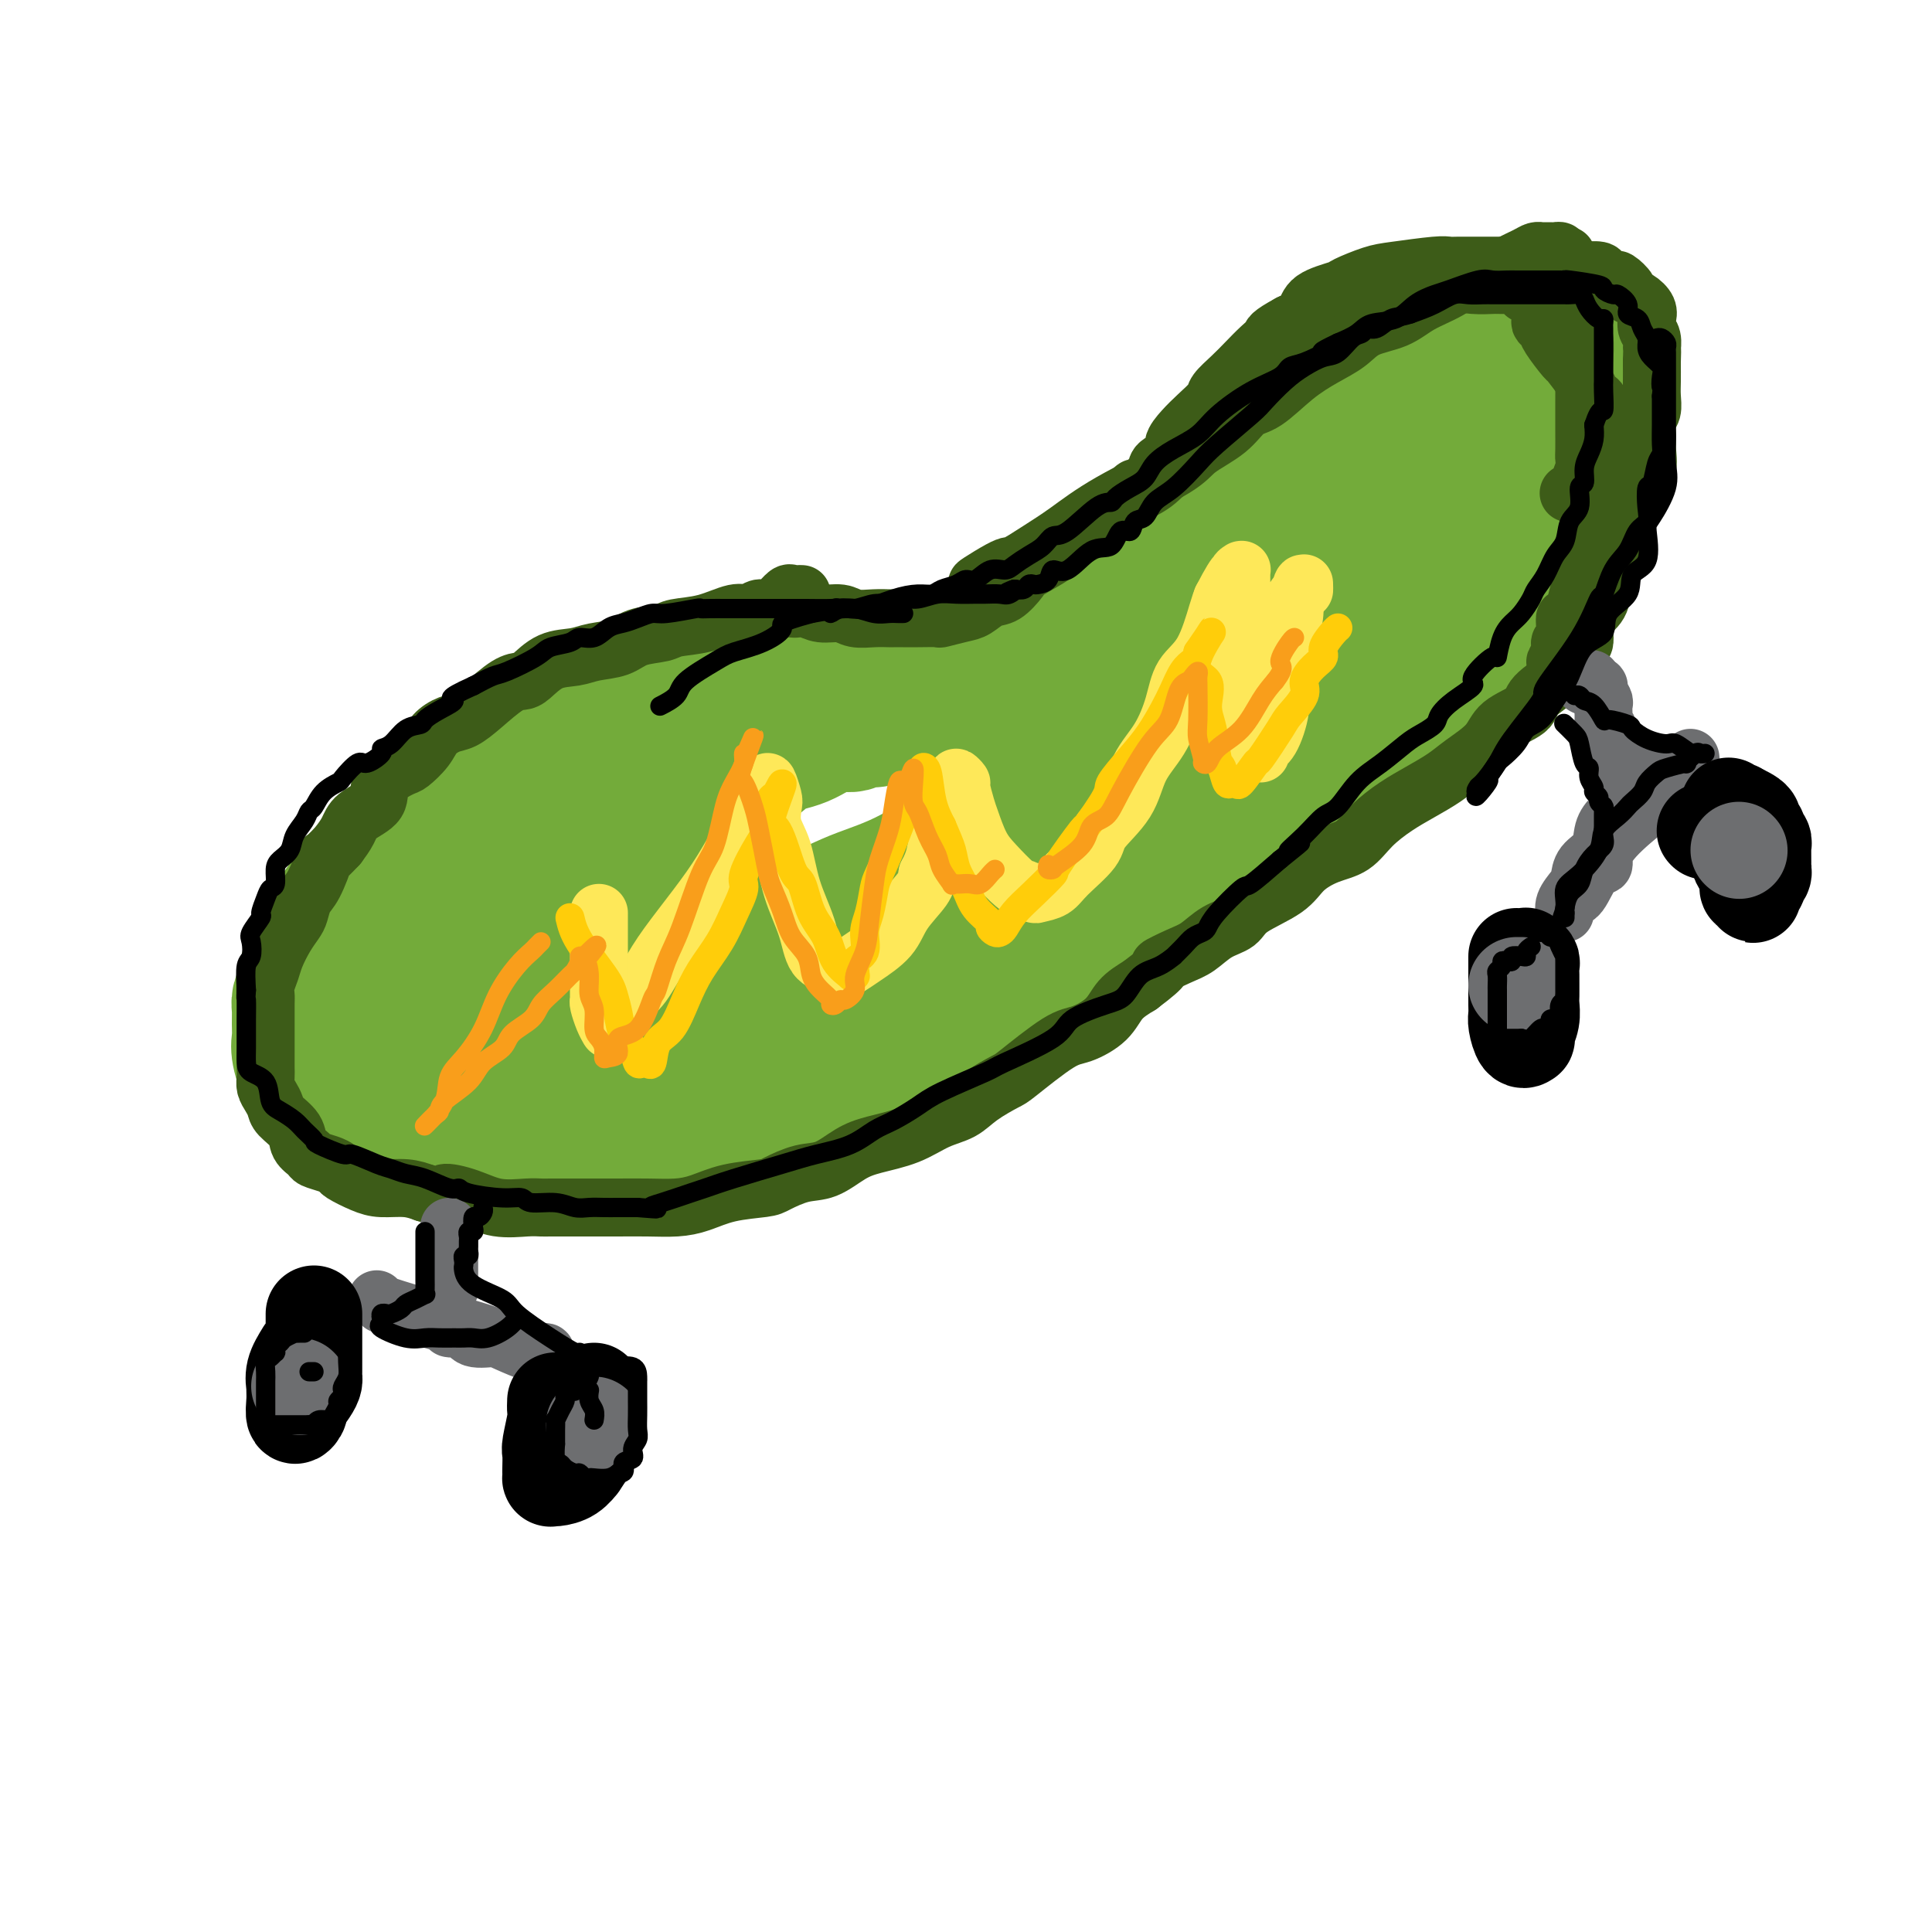 <svg viewBox='0 0 400 400' version='1.1' xmlns='http://www.w3.org/2000/svg' xmlns:xlink='http://www.w3.org/1999/xlink'><g fill='none' stroke='#73AB3A' stroke-width='28' stroke-linecap='round' stroke-linejoin='round'><path d='M120,150c0.439,-0.389 0.879,-0.778 -1,0c-1.879,0.778 -6.076,2.724 -8,4c-1.924,1.276 -1.575,1.881 -3,3c-1.425,1.119 -4.624,2.753 -7,4c-2.376,1.247 -3.930,2.107 -5,3c-1.070,0.893 -1.657,1.819 -3,3c-1.343,1.181 -3.443,2.617 -5,4c-1.557,1.383 -2.571,2.715 -4,4c-1.429,1.285 -3.272,2.525 -5,4c-1.728,1.475 -3.341,3.186 -5,5c-1.659,1.814 -3.362,3.732 -4,5c-0.638,1.268 -0.209,1.886 -1,3c-0.791,1.114 -2.800,2.724 -4,5c-1.200,2.276 -1.589,5.218 -2,7c-0.411,1.782 -0.844,2.403 -1,3c-0.156,0.597 -0.037,1.169 0,2c0.037,0.831 -0.009,1.922 0,3c0.009,1.078 0.074,2.145 0,3c-0.074,0.855 -0.287,1.500 0,3c0.287,1.500 1.075,3.857 2,5c0.925,1.143 1.988,1.074 3,2c1.012,0.926 1.972,2.847 4,4c2.028,1.153 5.123,1.538 7,2c1.877,0.462 2.535,0.999 6,2c3.465,1.001 9.735,2.464 12,3c2.265,0.536 0.524,0.144 1,0c0.476,-0.144 3.169,-0.038 5,0c1.831,0.038 2.801,0.010 4,0c1.199,-0.010 2.628,-0.003 5,0c2.372,0.003 5.686,0.001 9,0'/><path d='M120,236c4.500,-0.249 3.751,-0.870 4,-1c0.249,-0.130 1.495,0.232 8,-1c6.505,-1.232 18.269,-4.059 27,-7c8.731,-2.941 14.430,-5.995 17,-7c2.570,-1.005 2.012,0.040 4,-1c1.988,-1.040 6.523,-4.164 10,-6c3.477,-1.836 5.897,-2.383 9,-4c3.103,-1.617 6.889,-4.302 10,-6c3.111,-1.698 5.547,-2.407 10,-5c4.453,-2.593 10.922,-7.070 14,-9c3.078,-1.930 2.764,-1.311 4,-2c1.236,-0.689 4.023,-2.684 8,-5c3.977,-2.316 9.144,-4.952 12,-7c2.856,-2.048 3.402,-3.507 5,-5c1.598,-1.493 4.248,-3.020 7,-5c2.752,-1.980 5.607,-4.412 8,-7c2.393,-2.588 4.323,-5.331 7,-8c2.677,-2.669 6.102,-5.264 9,-8c2.898,-2.736 5.270,-5.611 8,-8c2.730,-2.389 5.819,-4.291 8,-7c2.181,-2.709 3.452,-6.226 5,-9c1.548,-2.774 3.371,-4.805 5,-7c1.629,-2.195 3.063,-4.556 4,-7c0.937,-2.444 1.375,-4.973 2,-7c0.625,-2.027 1.435,-3.551 2,-6c0.565,-2.449 0.883,-5.821 1,-8c0.117,-2.179 0.031,-3.164 0,-4c-0.031,-0.836 -0.009,-1.525 0,-2c0.009,-0.475 0.004,-0.738 0,-1'/><path d='M328,76c0.881,-4.557 0.583,-1.949 0,-1c-0.583,0.949 -1.453,0.239 -2,0c-0.547,-0.239 -0.772,-0.008 -1,0c-0.228,0.008 -0.458,-0.209 -2,0c-1.542,0.209 -4.397,0.843 -6,1c-1.603,0.157 -1.954,-0.165 -5,1c-3.046,1.165 -8.786,3.816 -11,5c-2.214,1.184 -0.900,0.903 -1,1c-0.100,0.097 -1.612,0.574 -4,2c-2.388,1.426 -5.652,3.802 -8,5c-2.348,1.198 -3.780,1.218 -5,2c-1.220,0.782 -2.227,2.326 -4,4c-1.773,1.674 -4.310,3.480 -7,5c-2.690,1.520 -5.531,2.756 -7,4c-1.469,1.244 -1.566,2.495 -4,5c-2.434,2.505 -7.203,6.262 -9,8c-1.797,1.738 -0.620,1.457 -2,3c-1.380,1.543 -5.317,4.912 -7,7c-1.683,2.088 -1.113,2.896 -2,4c-0.887,1.104 -3.231,2.505 -5,4c-1.769,1.495 -2.963,3.083 -4,4c-1.037,0.917 -1.917,1.163 -3,2c-1.083,0.837 -2.368,2.264 -4,3c-1.632,0.736 -3.609,0.782 -5,1c-1.391,0.218 -2.195,0.609 -3,1'/><path d='M217,147c-3.373,1.536 -4.306,1.875 -5,2c-0.694,0.125 -1.149,0.036 -2,0c-0.851,-0.036 -2.098,-0.020 -4,0c-1.902,0.020 -4.460,0.044 -6,0c-1.540,-0.044 -2.063,-0.155 -7,-1c-4.937,-0.845 -14.289,-2.424 -19,-3c-4.711,-0.576 -4.783,-0.151 -6,0c-1.217,0.151 -3.581,0.027 -5,0c-1.419,-0.027 -1.893,0.042 -3,0c-1.107,-0.042 -2.848,-0.196 -6,1c-3.152,1.196 -7.715,3.741 -9,5c-1.285,1.259 0.708,1.230 -2,3c-2.708,1.770 -10.117,5.339 -13,7c-2.883,1.661 -1.242,1.415 -4,3c-2.758,1.585 -9.917,5.000 -13,7c-3.083,2.000 -2.089,2.583 -3,4c-0.911,1.417 -3.725,3.667 -6,5c-2.275,1.333 -4.011,1.748 -6,4c-1.989,2.252 -4.232,6.341 -6,9c-1.768,2.659 -3.063,3.887 -4,6c-0.937,2.113 -1.517,5.112 -2,7c-0.483,1.888 -0.870,2.666 -1,4c-0.130,1.334 -0.005,3.223 0,4c0.005,0.777 -0.112,0.443 0,1c0.112,0.557 0.453,2.006 1,3c0.547,0.994 1.298,1.534 3,2c1.702,0.466 4.353,0.857 6,1c1.647,0.143 2.290,0.039 4,0c1.710,-0.039 4.489,-0.011 8,0c3.511,0.011 7.756,0.006 12,0'/><path d='M119,221c5.846,0.169 5.460,0.091 9,-1c3.540,-1.091 11.006,-3.194 16,-4c4.994,-0.806 7.518,-0.314 10,-1c2.482,-0.686 4.923,-2.550 8,-4c3.077,-1.450 6.790,-2.485 10,-4c3.210,-1.515 5.918,-3.509 9,-5c3.082,-1.491 6.537,-2.479 10,-4c3.463,-1.521 6.936,-3.576 10,-5c3.064,-1.424 5.721,-2.216 9,-4c3.279,-1.784 7.179,-4.558 9,-6c1.821,-1.442 1.564,-1.551 2,-2c0.436,-0.449 1.567,-1.236 2,-2c0.433,-0.764 0.169,-1.503 0,-2c-0.169,-0.497 -0.241,-0.751 0,-1c0.241,-0.249 0.797,-0.494 1,-1c0.203,-0.506 0.054,-1.272 0,-2c-0.054,-0.728 -0.015,-1.417 0,-2c0.015,-0.583 0.004,-1.059 0,-2c-0.004,-0.941 -0.001,-2.345 0,-4c0.001,-1.655 -0.001,-3.559 0,-5c0.001,-1.441 0.004,-2.417 0,-4c-0.004,-1.583 -0.016,-3.773 0,-6c0.016,-2.227 0.059,-4.492 0,-7c-0.059,-2.508 -0.221,-5.260 0,-7c0.221,-1.740 0.825,-2.468 1,-3c0.175,-0.532 -0.077,-0.870 0,-2c0.077,-1.130 0.485,-3.054 1,-4c0.515,-0.946 1.138,-0.913 2,-2c0.862,-1.087 1.963,-3.293 3,-5c1.037,-1.707 2.011,-2.916 4,-5c1.989,-2.084 4.995,-5.042 8,-8'/><path d='M243,107c3.749,-4.472 4.621,-5.651 5,-6c0.379,-0.349 0.266,0.133 1,-1c0.734,-1.133 2.314,-3.882 4,-6c1.686,-2.118 3.477,-3.607 5,-5c1.523,-1.393 2.779,-2.692 4,-4c1.221,-1.308 2.407,-2.626 4,-4c1.593,-1.374 3.593,-2.803 5,-4c1.407,-1.197 2.221,-2.163 4,-3c1.779,-0.837 4.523,-1.545 6,-2c1.477,-0.455 1.687,-0.658 3,-1c1.313,-0.342 3.727,-0.825 5,-1c1.273,-0.175 1.403,-0.042 3,0c1.597,0.042 4.659,-0.005 6,0c1.341,0.005 0.960,0.063 1,0c0.040,-0.063 0.502,-0.246 1,0c0.498,0.246 1.034,0.923 2,2c0.966,1.077 2.364,2.556 3,4c0.636,1.444 0.510,2.854 1,4c0.490,1.146 1.595,2.027 2,3c0.405,0.973 0.108,2.039 0,3c-0.108,0.961 -0.029,1.816 0,2c0.029,0.184 0.008,-0.304 0,0c-0.008,0.304 -0.003,1.401 0,2c0.003,0.599 0.004,0.699 0,1c-0.004,0.301 -0.011,0.802 0,1c0.011,0.198 0.041,0.092 -1,0c-1.041,-0.092 -3.155,-0.169 -5,0c-1.845,0.169 -3.423,0.585 -5,1'/><path d='M297,93c-2.667,0.782 -3.836,1.235 -6,2c-2.164,0.765 -5.323,1.840 -8,3c-2.677,1.160 -4.873,2.403 -7,3c-2.127,0.597 -4.186,0.546 -6,1c-1.814,0.454 -3.383,1.411 -5,3c-1.617,1.589 -3.281,3.808 -5,5c-1.719,1.192 -3.494,1.356 -7,3c-3.506,1.644 -8.744,4.766 -12,7c-3.256,2.234 -4.528,3.578 -7,5c-2.472,1.422 -6.142,2.920 -9,4c-2.858,1.080 -4.904,1.742 -7,3c-2.096,1.258 -4.242,3.111 -6,4c-1.758,0.889 -3.128,0.812 -4,1c-0.872,0.188 -1.247,0.639 -2,1c-0.753,0.361 -1.885,0.633 -3,1c-1.115,0.367 -2.211,0.830 -4,1c-1.789,0.170 -4.269,0.046 -6,0c-1.731,-0.046 -2.713,-0.013 -4,0c-1.287,0.013 -2.880,0.007 -7,0c-4.120,-0.007 -10.768,-0.014 -14,0c-3.232,0.014 -3.048,0.050 -5,0c-1.952,-0.050 -6.040,-0.186 -9,0c-2.960,0.186 -4.792,0.695 -6,1c-1.208,0.305 -1.790,0.406 -4,1c-2.210,0.594 -6.047,1.679 -9,3c-2.953,1.321 -5.023,2.876 -7,4c-1.977,1.124 -3.861,1.818 -6,3c-2.139,1.182 -4.532,2.853 -7,5c-2.468,2.147 -5.011,4.770 -7,7c-1.989,2.230 -3.426,4.066 -5,6c-1.574,1.934 -3.287,3.967 -5,6'/><path d='M98,176c-3.025,3.849 -2.088,3.970 -2,5c0.088,1.030 -0.674,2.969 -1,5c-0.326,2.031 -0.218,4.156 0,5c0.218,0.844 0.545,0.408 1,1c0.455,0.592 1.036,2.211 2,3c0.964,0.789 2.310,0.746 4,1c1.690,0.254 3.724,0.804 5,1c1.276,0.196 1.793,0.040 3,0c1.207,-0.040 3.103,0.038 6,0c2.897,-0.038 6.794,-0.190 11,0c4.206,0.190 8.722,0.723 13,0c4.278,-0.723 8.319,-2.703 13,-4c4.681,-1.297 10.002,-1.912 14,-3c3.998,-1.088 6.674,-2.651 10,-4c3.326,-1.349 7.303,-2.485 12,-5c4.697,-2.515 10.114,-6.409 14,-9c3.886,-2.591 6.240,-3.879 9,-6c2.760,-2.121 5.927,-5.075 9,-8c3.073,-2.925 6.053,-5.822 9,-8c2.947,-2.178 5.861,-3.637 9,-6c3.139,-2.363 6.503,-5.629 10,-8c3.497,-2.371 7.127,-3.847 10,-6c2.873,-2.153 4.988,-4.982 7,-7c2.012,-2.018 3.920,-3.225 6,-5c2.080,-1.775 4.333,-4.118 6,-6c1.667,-1.882 2.748,-3.303 5,-5c2.252,-1.697 5.675,-3.670 8,-5c2.325,-1.330 3.551,-2.016 5,-3c1.449,-0.984 3.121,-2.265 4,-3c0.879,-0.735 0.965,-0.924 1,-1c0.035,-0.076 0.017,-0.038 0,0'/><path d='M301,95c13.725,-10.850 3.537,-2.476 0,1c-3.537,3.476 -0.425,2.054 0,2c0.425,-0.054 -1.839,1.259 -4,3c-2.161,1.741 -4.221,3.910 -7,6c-2.779,2.090 -6.279,4.101 -10,6c-3.721,1.899 -7.665,3.685 -12,6c-4.335,2.315 -9.062,5.161 -13,8c-3.938,2.839 -7.089,5.673 -10,8c-2.911,2.327 -5.583,4.147 -8,6c-2.417,1.853 -4.580,3.739 -6,5c-1.420,1.261 -2.097,1.896 -3,3c-0.903,1.104 -2.032,2.677 -3,4c-0.968,1.323 -1.776,2.396 -2,3c-0.224,0.604 0.135,0.740 0,1c-0.135,0.260 -0.763,0.644 -1,1c-0.237,0.356 -0.084,0.684 0,1c0.084,0.316 0.098,0.621 0,1c-0.098,0.379 -0.307,0.833 0,1c0.307,0.167 1.130,0.047 2,0c0.870,-0.047 1.786,-0.021 2,0c0.214,0.021 -0.272,0.037 1,0c1.272,-0.037 4.304,-0.125 8,-1c3.696,-0.875 8.056,-2.536 12,-4c3.944,-1.464 7.472,-2.732 11,-4'/><path d='M258,152c5.505,-2.101 7.767,-3.353 10,-5c2.233,-1.647 4.436,-3.688 7,-5c2.564,-1.312 5.489,-1.896 8,-3c2.511,-1.104 4.606,-2.728 7,-5c2.394,-2.272 5.085,-5.193 7,-7c1.915,-1.807 3.053,-2.502 5,-4c1.947,-1.498 4.702,-3.800 6,-5c1.298,-1.200 1.139,-1.300 2,-2c0.861,-0.700 2.740,-2.002 4,-3c1.260,-0.998 1.899,-1.691 3,-3c1.101,-1.309 2.662,-3.232 4,-5c1.338,-1.768 2.453,-3.379 3,-4c0.547,-0.621 0.525,-0.253 1,-1c0.475,-0.747 1.448,-2.611 2,-4c0.552,-1.389 0.684,-2.304 1,-3c0.316,-0.696 0.817,-1.174 1,-2c0.183,-0.826 0.049,-2.001 0,-3c-0.049,-0.999 -0.012,-1.822 0,-3c0.012,-1.178 -0.001,-2.710 0,-4c0.001,-1.290 0.015,-2.339 0,-3c-0.015,-0.661 -0.061,-0.933 0,-2c0.061,-1.067 0.227,-2.927 0,-4c-0.227,-1.073 -0.847,-1.359 -1,-2c-0.153,-0.641 0.161,-1.636 0,-2c-0.161,-0.364 -0.796,-0.098 -1,0c-0.204,0.098 0.022,0.026 0,0c-0.022,-0.026 -0.292,-0.008 -1,0c-0.708,0.008 -1.854,0.004 -3,0'/><path d='M323,68c-1.650,0.008 -3.275,0.027 -4,0c-0.725,-0.027 -0.550,-0.100 -3,1c-2.450,1.100 -7.526,3.374 -11,5c-3.474,1.626 -5.346,2.604 -8,4c-2.654,1.396 -6.088,3.211 -9,5c-2.912,1.789 -5.300,3.554 -8,5c-2.700,1.446 -5.712,2.574 -8,4c-2.288,1.426 -3.852,3.150 -6,5c-2.148,1.850 -4.881,3.825 -7,6c-2.119,2.175 -3.625,4.549 -5,7c-1.375,2.451 -2.618,4.977 -4,7c-1.382,2.023 -2.902,3.541 -4,5c-1.098,1.459 -1.774,2.858 -3,4c-1.226,1.142 -3.003,2.025 -4,3c-0.997,0.975 -1.216,2.040 -2,3c-0.784,0.960 -2.135,1.815 -3,2c-0.865,0.185 -1.246,-0.301 -2,0c-0.754,0.301 -1.880,1.390 -3,2c-1.120,0.610 -2.232,0.740 -3,1c-0.768,0.260 -1.192,0.648 -2,1c-0.808,0.352 -2.000,0.668 -3,1c-1.000,0.332 -1.807,0.680 -3,1c-1.193,0.320 -2.771,0.610 -4,1c-1.229,0.390 -2.110,0.879 -3,1c-0.890,0.121 -1.788,-0.125 -3,0c-1.212,0.125 -2.736,0.622 -4,1c-1.264,0.378 -2.267,0.637 -3,1c-0.733,0.363 -1.197,0.828 -2,1c-0.803,0.172 -1.944,0.049 -3,0c-1.056,-0.049 -2.028,-0.025 -3,0'/><path d='M193,145c-6.784,1.944 -3.245,1.305 -3,1c0.245,-0.305 -2.805,-0.275 -4,0c-1.195,0.275 -0.536,0.796 -1,1c-0.464,0.204 -2.053,0.092 -3,0c-0.947,-0.092 -1.252,-0.165 -2,0c-0.748,0.165 -1.937,0.568 -3,1c-1.063,0.432 -1.999,0.893 -3,1c-1.001,0.107 -2.066,-0.140 -3,0c-0.934,0.140 -1.737,0.667 -3,1c-1.263,0.333 -2.985,0.474 -4,1c-1.015,0.526 -1.324,1.438 -2,2c-0.676,0.562 -1.720,0.773 -3,1c-1.280,0.227 -2.796,0.469 -4,1c-1.204,0.531 -2.095,1.350 -3,2c-0.905,0.650 -1.823,1.129 -3,2c-1.177,0.871 -2.612,2.134 -4,3c-1.388,0.866 -2.730,1.336 -4,2c-1.270,0.664 -2.469,1.522 -3,2c-0.531,0.478 -0.394,0.576 -1,1c-0.606,0.424 -1.956,1.173 -3,2c-1.044,0.827 -1.783,1.732 -2,2c-0.217,0.268 0.087,-0.100 0,0c-0.087,0.100 -0.567,0.667 -1,1c-0.433,0.333 -0.821,0.432 -1,1c-0.179,0.568 -0.151,1.606 0,2c0.151,0.394 0.425,0.145 0,0c-0.425,-0.145 -1.550,-0.184 -2,0c-0.450,0.184 -0.225,0.592 0,1'/><path d='M128,176c-4.076,3.415 -0.768,1.453 1,0c1.768,-1.453 1.994,-2.397 2,-3c0.006,-0.603 -0.208,-0.866 1,-2c1.208,-1.134 3.839,-3.138 5,-4c1.161,-0.862 0.854,-0.581 2,-1c1.146,-0.419 3.747,-1.539 6,-3c2.253,-1.461 4.160,-3.265 6,-4c1.840,-0.735 3.613,-0.402 5,-1c1.387,-0.598 2.388,-2.125 4,-3c1.612,-0.875 3.836,-1.096 6,-2c2.164,-0.904 4.268,-2.491 6,-3c1.732,-0.509 3.091,0.060 4,0c0.909,-0.060 1.367,-0.748 2,-1c0.633,-0.252 1.440,-0.068 2,0c0.560,0.068 0.874,0.019 1,0c0.126,-0.019 0.063,-0.010 0,0'/></g>
<g fill='none' stroke='#3D5C18' stroke-width='12' stroke-linecap='round' stroke-linejoin='round'><path d='M166,123c-0.327,-0.014 -0.654,-0.028 -1,0c-0.346,0.028 -0.712,0.097 -1,0c-0.288,-0.097 -0.500,-0.362 -1,0c-0.500,0.362 -1.290,1.349 -2,2c-0.710,0.651 -1.342,0.966 -2,1c-0.658,0.034 -1.342,-0.212 -2,0c-0.658,0.212 -1.290,0.883 -2,1c-0.710,0.117 -1.499,-0.321 -3,0c-1.501,0.321 -3.716,1.399 -6,2c-2.284,0.601 -4.638,0.724 -6,1c-1.362,0.276 -1.731,0.704 -3,1c-1.269,0.296 -3.437,0.458 -5,1c-1.563,0.542 -2.520,1.462 -4,2c-1.480,0.538 -3.484,0.694 -5,1c-1.516,0.306 -2.543,0.762 -4,1c-1.457,0.238 -3.344,0.258 -5,1c-1.656,0.742 -3.080,2.206 -4,3c-0.920,0.794 -1.337,0.919 -2,1c-0.663,0.081 -1.571,0.118 -3,1c-1.429,0.882 -3.379,2.609 -5,4c-1.621,1.391 -2.914,2.446 -4,3c-1.086,0.554 -1.965,0.605 -3,1c-1.035,0.395 -2.226,1.133 -3,2c-0.774,0.867 -1.132,1.863 -2,3c-0.868,1.137 -2.246,2.415 -3,3c-0.754,0.585 -0.884,0.477 -2,1c-1.116,0.523 -3.219,1.676 -4,3c-0.781,1.324 -0.240,2.819 -1,4c-0.760,1.181 -2.820,2.049 -4,3c-1.180,0.951 -1.480,1.986 -2,3c-0.520,1.014 -1.260,2.007 -2,3'/><path d='M70,175c-3.681,3.972 -2.883,2.400 -3,3c-0.117,0.600 -1.147,3.370 -2,5c-0.853,1.630 -1.528,2.120 -2,3c-0.472,0.880 -0.742,2.150 -1,3c-0.258,0.850 -0.504,1.281 -1,2c-0.496,0.719 -1.243,1.726 -2,3c-0.757,1.274 -1.523,2.813 -2,4c-0.477,1.187 -0.664,2.020 -1,3c-0.336,0.980 -0.822,2.106 -1,3c-0.178,0.894 -0.048,1.555 0,2c0.048,0.445 0.013,0.675 0,2c-0.013,1.325 -0.003,3.744 0,5c0.003,1.256 0.000,1.348 0,2c-0.000,0.652 0.003,1.865 0,3c-0.003,1.135 -0.011,2.191 0,3c0.011,0.809 0.042,1.371 0,2c-0.042,0.629 -0.158,1.326 0,2c0.158,0.674 0.590,1.325 1,2c0.410,0.675 0.796,1.375 1,2c0.204,0.625 0.224,1.176 1,2c0.776,0.824 2.308,1.923 3,3c0.692,1.077 0.543,2.134 1,3c0.457,0.866 1.520,1.540 2,2c0.480,0.460 0.375,0.704 1,1c0.625,0.296 1.978,0.644 3,1c1.022,0.356 1.711,0.722 2,1c0.289,0.278 0.177,0.470 1,1c0.823,0.530 2.581,1.400 4,2c1.419,0.600 2.497,0.931 4,1c1.503,0.069 3.429,-0.123 5,0c1.571,0.123 2.785,0.562 4,1'/><path d='M88,247c4.390,1.209 3.365,0.233 4,0c0.635,-0.233 2.931,0.277 5,1c2.069,0.723 3.912,1.658 6,2c2.088,0.342 4.420,0.092 6,0c1.580,-0.092 2.409,-0.025 3,0c0.591,0.025 0.946,0.007 2,0c1.054,-0.007 2.808,-0.002 4,0c1.192,0.002 1.823,0.001 3,0c1.177,-0.001 2.901,-0.002 4,0c1.099,0.002 1.575,0.008 3,0c1.425,-0.008 3.800,-0.030 6,0c2.200,0.030 4.225,0.111 6,0c1.775,-0.111 3.299,-0.415 5,-1c1.701,-0.585 3.577,-1.450 6,-2c2.423,-0.550 5.393,-0.784 7,-1c1.607,-0.216 1.851,-0.414 3,-1c1.149,-0.586 3.201,-1.559 5,-2c1.799,-0.441 3.344,-0.349 5,-1c1.656,-0.651 3.423,-2.047 5,-3c1.577,-0.953 2.965,-1.465 5,-2c2.035,-0.535 4.717,-1.093 7,-2c2.283,-0.907 4.167,-2.164 6,-3c1.833,-0.836 3.614,-1.250 5,-2c1.386,-0.750 2.378,-1.835 4,-3c1.622,-1.165 3.873,-2.411 5,-3c1.127,-0.589 1.130,-0.520 3,-2c1.870,-1.480 5.609,-4.507 8,-6c2.391,-1.493 3.435,-1.452 5,-2c1.565,-0.548 3.652,-1.686 5,-3c1.348,-1.314 1.957,-2.804 3,-4c1.043,-1.196 2.522,-2.098 4,-3'/><path d='M236,204c6.439,-4.828 4.037,-3.898 4,-4c-0.037,-0.102 2.293,-1.237 4,-2c1.707,-0.763 2.792,-1.155 4,-2c1.208,-0.845 2.537,-2.144 4,-3c1.463,-0.856 3.058,-1.269 4,-2c0.942,-0.731 1.231,-1.780 3,-3c1.769,-1.220 5.017,-2.612 7,-4c1.983,-1.388 2.700,-2.773 4,-4c1.300,-1.227 3.182,-2.295 5,-3c1.818,-0.705 3.571,-1.045 5,-2c1.429,-0.955 2.533,-2.523 4,-4c1.467,-1.477 3.296,-2.863 5,-4c1.704,-1.137 3.282,-2.026 5,-3c1.718,-0.974 3.575,-2.032 5,-3c1.425,-0.968 2.420,-1.847 4,-3c1.580,-1.153 3.747,-2.581 5,-4c1.253,-1.419 1.592,-2.830 3,-4c1.408,-1.170 3.887,-2.100 5,-3c1.113,-0.900 0.862,-1.770 2,-3c1.138,-1.230 3.664,-2.819 5,-4c1.336,-1.181 1.481,-1.954 2,-3c0.519,-1.046 1.411,-2.366 2,-3c0.589,-0.634 0.875,-0.584 1,-1c0.125,-0.416 0.090,-1.299 0,-2c-0.090,-0.701 -0.235,-1.221 0,-2c0.235,-0.779 0.851,-1.817 1,-3c0.149,-1.183 -0.170,-2.510 0,-3c0.170,-0.490 0.829,-0.142 1,-1c0.171,-0.858 -0.146,-2.923 0,-4c0.146,-1.077 0.756,-1.165 1,-2c0.244,-0.835 0.122,-2.418 0,-4'/><path d='M164,126c0.259,0.033 0.519,0.065 1,0c0.481,-0.065 1.185,-0.228 2,0c0.815,0.228 1.742,0.846 3,1c1.258,0.154 2.847,-0.155 4,0c1.153,0.155 1.870,0.774 3,1c1.130,0.226 2.674,0.061 4,0c1.326,-0.061 2.433,-0.017 3,0c0.567,0.017 0.593,0.005 1,0c0.407,-0.005 1.193,-0.005 2,0c0.807,0.005 1.633,0.014 3,0c1.367,-0.014 3.275,-0.049 4,0c0.725,0.049 0.265,0.184 1,0c0.735,-0.184 2.663,-0.686 4,-1c1.337,-0.314 2.084,-0.439 3,-1c0.916,-0.561 2.001,-1.558 3,-2c0.999,-0.442 1.913,-0.330 3,-1c1.087,-0.670 2.345,-2.122 3,-3c0.655,-0.878 0.705,-1.182 2,-2c1.295,-0.818 3.836,-2.152 5,-3c1.164,-0.848 0.950,-1.212 2,-2c1.050,-0.788 3.362,-1.999 5,-3c1.638,-1.001 2.602,-1.790 4,-3c1.398,-1.210 3.230,-2.840 5,-4c1.770,-1.160 3.476,-1.851 5,-3c1.524,-1.149 2.864,-2.757 4,-4c1.136,-1.243 2.068,-2.122 3,-3'/><path d='M246,93c7.748,-5.559 5.119,-2.956 5,-3c-0.119,-0.044 2.274,-2.735 4,-4c1.726,-1.265 2.787,-1.105 4,-2c1.213,-0.895 2.579,-2.845 4,-4c1.421,-1.155 2.897,-1.517 4,-2c1.103,-0.483 1.832,-1.089 3,-2c1.168,-0.911 2.774,-2.128 4,-3c1.226,-0.872 2.073,-1.401 3,-2c0.927,-0.599 1.933,-1.269 3,-2c1.067,-0.731 2.194,-1.525 3,-2c0.806,-0.475 1.292,-0.632 2,-1c0.708,-0.368 1.637,-0.946 3,-2c1.363,-1.054 3.160,-2.584 4,-3c0.840,-0.416 0.722,0.281 2,0c1.278,-0.281 3.953,-1.539 6,-2c2.047,-0.461 3.466,-0.123 5,0c1.534,0.123 3.184,0.033 4,0c0.816,-0.033 0.797,-0.009 1,0c0.203,0.009 0.628,0.003 1,0c0.372,-0.003 0.692,-0.001 1,0c0.308,0.001 0.605,0.003 1,0c0.395,-0.003 0.889,-0.011 1,0c0.111,0.011 -0.163,0.041 0,0c0.163,-0.041 0.761,-0.155 1,0c0.239,0.155 0.120,0.577 0,1'/><path d='M315,60c3.798,-0.223 1.792,-0.282 1,0c-0.792,0.282 -0.370,0.905 0,1c0.370,0.095 0.687,-0.340 1,0c0.313,0.340 0.623,1.453 1,2c0.377,0.547 0.820,0.528 1,1c0.180,0.472 0.098,1.434 0,2c-0.098,0.566 -0.211,0.737 0,1c0.211,0.263 0.746,0.620 1,1c0.254,0.380 0.226,0.784 1,2c0.774,1.216 2.349,3.243 3,4c0.651,0.757 0.378,0.243 1,1c0.622,0.757 2.139,2.784 3,4c0.861,1.216 1.067,1.620 1,2c-0.067,0.380 -0.406,0.737 0,1c0.406,0.263 1.559,0.431 2,1c0.441,0.569 0.171,1.538 0,2c-0.171,0.462 -0.242,0.416 0,1c0.242,0.584 0.797,1.798 1,3c0.203,1.202 0.054,2.392 0,3c-0.054,0.608 -0.015,0.632 0,1c0.015,0.368 0.004,1.079 0,2c-0.004,0.921 -0.000,2.052 0,3c0.000,0.948 -0.002,1.712 0,2c0.002,0.288 0.008,0.099 0,1c-0.008,0.901 -0.029,2.890 0,4c0.029,1.110 0.110,1.339 0,2c-0.110,0.661 -0.411,1.755 -1,3c-0.589,1.245 -1.467,2.643 -2,4c-0.533,1.357 -0.720,2.673 -1,4c-0.280,1.327 -0.651,2.665 -1,4c-0.349,1.335 -0.674,2.668 -1,4'/><path d='M326,126c-1.399,3.469 -1.896,1.641 -2,2c-0.104,0.359 0.185,2.905 0,4c-0.185,1.095 -0.843,0.741 -1,1c-0.157,0.259 0.187,1.132 0,2c-0.187,0.868 -0.905,1.731 -1,2c-0.095,0.269 0.433,-0.057 1,-1c0.567,-0.943 1.173,-2.505 2,-4c0.827,-1.495 1.876,-2.925 3,-4c1.124,-1.075 2.324,-1.794 3,-3c0.676,-1.206 0.828,-2.898 1,-4c0.172,-1.102 0.363,-1.615 1,-3c0.637,-1.385 1.719,-3.643 2,-5c0.281,-1.357 -0.240,-1.812 0,-3c0.240,-1.188 1.242,-3.108 2,-5c0.758,-1.892 1.274,-3.757 2,-5c0.726,-1.243 1.662,-1.865 2,-3c0.338,-1.135 0.076,-2.782 0,-4c-0.076,-1.218 0.032,-2.005 0,-3c-0.032,-0.995 -0.205,-2.198 0,-3c0.205,-0.802 0.787,-1.205 1,-2c0.213,-0.795 0.057,-1.983 0,-3c-0.057,-1.017 -0.016,-1.862 0,-3c0.016,-1.138 0.008,-2.569 0,-4'/><path d='M342,75c0.139,-3.987 -0.014,-2.955 0,-3c0.014,-0.045 0.194,-1.167 0,-2c-0.194,-0.833 -0.764,-1.375 -1,-2c-0.236,-0.625 -0.138,-1.332 0,-2c0.138,-0.668 0.317,-1.297 0,-2c-0.317,-0.703 -1.130,-1.480 -2,-2c-0.870,-0.520 -1.795,-0.783 -2,-1c-0.205,-0.217 0.312,-0.388 0,-1c-0.312,-0.612 -1.454,-1.667 -2,-2c-0.546,-0.333 -0.497,0.054 -1,0c-0.503,-0.054 -1.556,-0.549 -2,-1c-0.444,-0.451 -0.277,-0.857 -1,-1c-0.723,-0.143 -2.337,-0.024 -3,0c-0.663,0.024 -0.374,-0.046 -1,0c-0.626,0.046 -2.165,0.208 -3,0c-0.835,-0.208 -0.965,-0.788 -2,-1c-1.035,-0.212 -2.976,-0.057 -4,0c-1.024,0.057 -1.131,0.015 -2,0c-0.869,-0.015 -2.498,-0.004 -4,0c-1.502,0.004 -2.876,0.000 -4,0c-1.124,-0.000 -1.998,0.003 -3,0c-1.002,-0.003 -2.131,-0.013 -3,0c-0.869,0.013 -1.477,0.049 -2,0c-0.523,-0.049 -0.962,-0.182 -3,0c-2.038,0.182 -5.674,0.681 -8,1c-2.326,0.319 -3.343,0.459 -5,1c-1.657,0.541 -3.955,1.482 -5,2c-1.045,0.518 -0.837,0.613 -2,1c-1.163,0.387 -3.698,1.066 -5,2c-1.302,0.934 -1.372,2.124 -2,3c-0.628,0.876 -1.814,1.438 -3,2'/><path d='M267,67c-4.227,2.299 -3.795,2.545 -4,3c-0.205,0.455 -1.047,1.118 -2,2c-0.953,0.882 -2.015,1.982 -3,3c-0.985,1.018 -1.891,1.952 -3,3c-1.109,1.048 -2.421,2.210 -3,3c-0.579,0.790 -0.425,1.209 -1,2c-0.575,0.791 -1.878,1.956 -3,3c-1.122,1.044 -2.063,1.969 -3,3c-0.937,1.031 -1.869,2.169 -2,3c-0.131,0.831 0.540,1.357 0,2c-0.540,0.643 -2.290,1.405 -3,2c-0.710,0.595 -0.380,1.025 -1,2c-0.620,0.975 -2.190,2.496 -3,3c-0.810,0.504 -0.859,-0.010 -1,0c-0.141,0.010 -0.373,0.542 -1,1c-0.627,0.458 -1.648,0.842 -3,2c-1.352,1.158 -3.036,3.090 -4,4c-0.964,0.910 -1.207,0.797 -2,1c-0.793,0.203 -2.136,0.723 -3,1c-0.864,0.277 -1.247,0.312 -2,1c-0.753,0.688 -1.875,2.030 -3,3c-1.125,0.970 -2.255,1.569 -3,2c-0.745,0.431 -1.107,0.694 -2,1c-0.893,0.306 -2.317,0.654 -3,1c-0.683,0.346 -0.626,0.691 -1,1c-0.374,0.309 -1.177,0.583 -2,1c-0.823,0.417 -1.664,0.976 -2,1c-0.336,0.024 -0.168,-0.488 0,-1'/><path d='M204,120c-4.391,2.511 0.631,-0.713 3,-2c2.369,-1.287 2.084,-0.637 3,-1c0.916,-0.363 3.032,-1.738 5,-3c1.968,-1.262 3.786,-2.412 6,-4c2.214,-1.588 4.822,-3.613 9,-6c4.178,-2.387 9.925,-5.137 13,-7c3.075,-1.863 3.479,-2.840 5,-4c1.521,-1.160 4.159,-2.502 6,-4c1.841,-1.498 2.884,-3.152 4,-4c1.116,-0.848 2.305,-0.888 4,-2c1.695,-1.112 3.895,-3.294 6,-5c2.105,-1.706 4.115,-2.935 6,-4c1.885,-1.065 3.644,-1.964 5,-3c1.356,-1.036 2.310,-2.209 4,-3c1.690,-0.791 4.118,-1.202 6,-2c1.882,-0.798 3.220,-1.985 5,-3c1.780,-1.015 4.003,-1.858 6,-3c1.997,-1.142 3.767,-2.583 5,-3c1.233,-0.417 1.928,0.190 3,0c1.072,-0.190 2.521,-1.175 4,-2c1.479,-0.825 2.988,-1.489 4,-2c1.012,-0.511 1.528,-0.869 2,-1c0.472,-0.131 0.900,-0.035 1,0c0.100,0.035 -0.127,0.009 0,0c0.127,-0.009 0.609,0.000 1,0c0.391,-0.000 0.693,-0.010 1,0c0.307,0.010 0.621,0.041 1,0c0.379,-0.041 0.823,-0.155 1,0c0.177,0.155 0.089,0.577 0,1'/><path d='M323,53c2.735,-0.506 0.574,0.229 0,1c-0.574,0.771 0.439,1.578 1,2c0.561,0.422 0.671,0.458 1,1c0.329,0.542 0.876,1.588 1,2c0.124,0.412 -0.177,0.189 0,1c0.177,0.811 0.832,2.656 1,4c0.168,1.344 -0.151,2.186 0,3c0.151,0.814 0.773,1.602 1,3c0.227,1.398 0.061,3.408 0,5c-0.061,1.592 -0.016,2.766 0,4c0.016,1.234 0.004,2.529 0,4c-0.004,1.471 0.000,3.117 0,4c-0.000,0.883 -0.004,1.004 0,2c0.004,0.996 0.017,2.869 0,4c-0.017,1.131 -0.065,1.522 0,2c0.065,0.478 0.241,1.042 0,2c-0.241,0.958 -0.900,2.308 -1,3c-0.100,0.692 0.358,0.725 0,1c-0.358,0.275 -1.531,0.793 -2,1c-0.469,0.207 -0.235,0.104 0,0'/></g>
<g fill='none' stroke='#6D6E70' stroke-width='4' stroke-linecap='round' stroke-linejoin='round'><path d='M91,255c-0.000,0.195 -0.000,0.391 0,1c0.000,0.609 0.001,1.633 0,2c-0.001,0.367 -0.004,0.077 0,1c0.004,0.923 0.016,3.060 0,4c-0.016,0.940 -0.061,0.682 0,1c0.061,0.318 0.226,1.213 0,2c-0.226,0.787 -0.845,1.465 -1,2c-0.155,0.535 0.154,0.927 0,1c-0.154,0.073 -0.772,-0.173 -1,0c-0.228,0.173 -0.065,0.764 0,1c0.065,0.236 0.033,0.118 0,0'/></g>
<g fill='none' stroke='#6D6E70' stroke-width='12' stroke-linecap='round' stroke-linejoin='round'><path d='M93,254c0.000,0.046 0.000,0.092 0,1c-0.000,0.908 -0.000,2.677 0,4c0.000,1.323 0.001,2.201 0,3c-0.001,0.799 -0.004,1.521 0,2c0.004,0.479 0.015,0.717 0,1c-0.015,0.283 -0.056,0.612 0,1c0.056,0.388 0.207,0.835 0,1c-0.207,0.165 -0.774,0.047 -1,0c-0.226,-0.047 -0.113,-0.024 0,0'/><path d='M78,269c0.431,0.428 0.862,0.855 1,1c0.138,0.145 -0.017,0.006 0,0c0.017,-0.006 0.208,0.119 3,1c2.792,0.881 8.187,2.517 10,3c1.813,0.483 0.043,-0.186 1,0c0.957,0.186 4.639,1.226 7,2c2.361,0.774 3.399,1.281 5,2c1.601,0.719 3.765,1.650 5,2c1.235,0.350 1.540,0.118 2,0c0.460,-0.118 1.077,-0.121 1,0c-0.077,0.121 -0.846,0.364 -2,0c-1.154,-0.364 -2.694,-1.337 -4,-2c-1.306,-0.663 -2.378,-1.015 -4,-1c-1.622,0.015 -3.794,0.396 -5,0c-1.206,-0.396 -1.447,-1.570 -2,-2c-0.553,-0.430 -1.418,-0.116 -2,0c-0.582,0.116 -0.881,0.033 -1,0c-0.119,-0.033 -0.060,-0.017 0,0'/><path d='M332,150c0.795,1.366 1.590,2.733 2,4c0.410,1.267 0.436,2.435 1,3c0.564,0.565 1.668,0.526 2,1c0.332,0.474 -0.107,1.459 0,2c0.107,0.541 0.760,0.637 1,1c0.240,0.363 0.067,0.994 0,1c-0.067,0.006 -0.027,-0.614 0,-1c0.027,-0.386 0.042,-0.540 0,-1c-0.042,-0.460 -0.140,-1.226 -1,-2c-0.860,-0.774 -2.483,-1.556 -3,-2c-0.517,-0.444 0.072,-0.549 0,-1c-0.072,-0.451 -0.804,-1.249 -1,-2c-0.196,-0.751 0.144,-1.457 0,-2c-0.144,-0.543 -0.771,-0.923 -1,-1c-0.229,-0.077 -0.060,0.149 0,0c0.060,-0.149 0.012,-0.673 0,-1c-0.012,-0.327 0.012,-0.455 0,-1c-0.012,-0.545 -0.058,-1.505 0,-2c0.058,-0.495 0.222,-0.524 0,-1c-0.222,-0.476 -0.829,-1.397 -1,-2c-0.171,-0.603 0.094,-0.886 0,-1c-0.094,-0.114 -0.547,-0.057 -1,0'/><path d='M330,142c-1.038,-2.785 -0.134,-0.746 0,0c0.134,0.746 -0.502,0.201 -1,0c-0.498,-0.201 -0.856,-0.057 -1,0c-0.144,0.057 -0.072,0.029 0,0'/><path d='M337,167c-1.049,0.608 -2.099,1.217 -3,2c-0.901,0.783 -1.655,1.742 -2,3c-0.345,1.258 -0.282,2.816 -1,4c-0.718,1.184 -2.217,1.996 -3,3c-0.783,1.004 -0.852,2.201 -1,3c-0.148,0.799 -0.377,1.201 -1,2c-0.623,0.799 -1.640,1.995 -2,3c-0.360,1.005 -0.063,1.820 0,2c0.063,0.180 -0.108,-0.275 0,-1c0.108,-0.725 0.496,-1.720 1,-2c0.504,-0.280 1.123,0.156 2,-1c0.877,-1.156 2.012,-3.903 3,-5c0.988,-1.097 1.831,-0.543 2,-1c0.169,-0.457 -0.334,-1.926 1,-4c1.334,-2.074 4.504,-4.754 6,-6c1.496,-1.246 1.317,-1.058 2,-2c0.683,-0.942 2.228,-3.013 3,-4c0.772,-0.987 0.771,-0.890 1,-1c0.229,-0.110 0.688,-0.425 1,-1c0.312,-0.575 0.476,-1.408 1,-2c0.524,-0.592 1.408,-0.943 2,-1c0.592,-0.057 0.891,0.181 1,0c0.109,-0.181 0.029,-0.779 0,-1c-0.029,-0.221 -0.008,-0.063 0,0c0.008,0.063 0.004,0.032 0,0'/></g>
<g fill='none' stroke='#000000' stroke-width='20' stroke-linecap='round' stroke-linejoin='round'><path d='M115,290c-0.030,0.760 -0.061,1.521 0,2c0.061,0.479 0.212,0.677 0,2c-0.212,1.323 -0.789,3.770 -1,5c-0.211,1.230 -0.057,1.244 0,2c0.057,0.756 0.017,2.256 0,3c-0.017,0.744 -0.009,0.734 0,1c0.009,0.266 0.021,0.809 0,1c-0.021,0.191 -0.074,0.029 0,0c0.074,-0.029 0.275,0.073 1,0c0.725,-0.073 1.974,-0.322 3,-1c1.026,-0.678 1.830,-1.785 2,-2c0.170,-0.215 -0.294,0.461 0,0c0.294,-0.461 1.347,-2.059 2,-3c0.653,-0.941 0.907,-1.226 1,-2c0.093,-0.774 0.025,-2.038 0,-3c-0.025,-0.962 -0.007,-1.620 0,-2c0.007,-0.380 0.002,-0.480 0,-1c-0.002,-0.520 -0.000,-1.459 0,-2c0.000,-0.541 0.000,-0.684 0,-1c-0.000,-0.316 -0.000,-0.805 0,-1c0.000,-0.195 0.000,-0.098 0,0'/><path d='M63,280c-0.846,1.372 -1.692,2.744 -2,4c-0.308,1.256 -0.078,2.396 0,3c0.078,0.604 0.005,0.672 0,1c-0.005,0.328 0.058,0.915 0,2c-0.058,1.085 -0.236,2.666 0,3c0.236,0.334 0.886,-0.580 1,-1c0.114,-0.420 -0.309,-0.348 0,-1c0.309,-0.652 1.351,-2.029 2,-3c0.649,-0.971 0.906,-1.537 1,-2c0.094,-0.463 0.025,-0.822 0,-1c-0.025,-0.178 -0.007,-0.174 0,-1c0.007,-0.826 0.002,-2.482 0,-3c-0.002,-0.518 -0.000,0.103 0,0c0.000,-0.103 0.000,-0.932 0,-2c-0.000,-1.068 -0.000,-2.377 0,-3c0.000,-0.623 0.000,-0.559 0,-1c-0.000,-0.441 -0.000,-1.388 0,-2c0.000,-0.612 0.000,-0.889 0,-1c-0.000,-0.111 -0.000,-0.055 0,0'/><path d='M314,198c0.000,0.192 0.000,0.383 0,1c-0.000,0.617 -0.001,1.658 0,3c0.001,1.342 0.003,2.984 0,4c-0.003,1.016 -0.011,1.407 0,2c0.011,0.593 0.042,1.389 0,2c-0.042,0.611 -0.156,1.038 0,2c0.156,0.962 0.581,2.459 1,3c0.419,0.541 0.830,0.125 1,0c0.170,-0.125 0.098,0.042 0,0c-0.098,-0.042 -0.222,-0.291 0,-1c0.222,-0.709 0.792,-1.878 1,-3c0.208,-1.122 0.056,-2.197 0,-3c-0.056,-0.803 -0.015,-1.332 0,-2c0.015,-0.668 0.005,-1.474 0,-2c-0.005,-0.526 -0.005,-0.772 0,-1c0.005,-0.228 0.015,-0.439 0,-1c-0.015,-0.561 -0.057,-1.471 0,-2c0.057,-0.529 0.211,-0.678 0,-1c-0.211,-0.322 -0.788,-0.817 -1,-1c-0.212,-0.183 -0.061,-0.052 0,0c0.061,0.052 0.030,0.026 0,0'/><path d='M359,171c0.483,0.892 0.966,1.784 1,3c0.034,1.216 -0.379,2.756 0,4c0.379,1.244 1.552,2.193 2,3c0.448,0.807 0.173,1.471 0,2c-0.173,0.529 -0.242,0.922 0,1c0.242,0.078 0.796,-0.160 1,0c0.204,0.160 0.059,0.720 0,1c-0.059,0.280 -0.031,0.282 0,0c0.031,-0.282 0.065,-0.849 0,-1c-0.065,-0.151 -0.228,0.113 0,0c0.228,-0.113 0.846,-0.602 1,-1c0.154,-0.398 -0.155,-0.706 0,-1c0.155,-0.294 0.774,-0.575 1,-1c0.226,-0.425 0.061,-0.993 0,-1c-0.061,-0.007 -0.017,0.549 0,0c0.017,-0.549 0.006,-2.203 0,-3c-0.006,-0.797 -0.006,-0.738 0,-1c0.006,-0.262 0.017,-0.844 0,-1c-0.017,-0.156 -0.061,0.113 0,0c0.061,-0.113 0.227,-0.608 0,-1c-0.227,-0.392 -0.848,-0.683 -1,-1c-0.152,-0.317 0.164,-0.662 0,-1c-0.164,-0.338 -0.807,-0.668 -1,-1c-0.193,-0.332 0.063,-0.666 0,-1c-0.063,-0.334 -0.447,-0.667 -1,-1c-0.553,-0.333 -1.277,-0.667 -2,-1'/><path d='M360,168c-0.940,-0.869 -0.792,-0.042 -1,0c-0.208,0.042 -0.774,-0.702 -1,-1c-0.226,-0.298 -0.113,-0.149 0,0'/><path d='M353,172c0.000,0.000 0.100,0.100 0.1,0.1'/></g>
<g fill='none' stroke='#FEE859' stroke-width='12' stroke-linecap='round' stroke-linejoin='round'><path d='M128,211c0.097,-0.250 0.194,-0.500 0,-1c-0.194,-0.500 -0.678,-1.251 0,-2c0.678,-0.749 2.518,-1.497 4,-3c1.482,-1.503 2.606,-3.761 4,-6c1.394,-2.239 3.057,-4.460 5,-7c1.943,-2.540 4.167,-5.401 6,-8c1.833,-2.599 3.275,-4.938 5,-8c1.725,-3.062 3.734,-6.849 5,-9c1.266,-2.151 1.790,-2.667 2,-3c0.210,-0.333 0.107,-0.484 0,-1c-0.107,-0.516 -0.219,-1.397 0,-1c0.219,0.397 0.767,2.074 1,3c0.233,0.926 0.149,1.102 0,2c-0.149,0.898 -0.365,2.517 0,4c0.365,1.483 1.311,2.831 2,5c0.689,2.169 1.122,5.159 2,8c0.878,2.841 2.200,5.531 3,8c0.800,2.469 1.078,4.715 2,6c0.922,1.285 2.487,1.610 3,2c0.513,0.390 -0.028,0.846 0,1c0.028,0.154 0.623,0.006 1,0c0.377,-0.006 0.536,0.131 1,0c0.464,-0.131 1.235,-0.531 2,-1c0.765,-0.469 1.525,-1.007 3,-2c1.475,-0.993 3.663,-2.441 5,-4c1.337,-1.559 1.821,-3.227 3,-5c1.179,-1.773 3.051,-3.649 4,-5c0.949,-1.351 0.974,-2.175 1,-3'/><path d='M192,181c1.581,-3.003 1.533,-4.011 2,-6c0.467,-1.989 1.450,-4.960 2,-7c0.550,-2.040 0.668,-3.149 1,-4c0.332,-0.851 0.877,-1.444 1,-2c0.123,-0.556 -0.175,-1.074 0,-1c0.175,0.074 0.823,0.740 1,1c0.177,0.260 -0.117,0.116 0,1c0.117,0.884 0.644,2.797 1,4c0.356,1.203 0.542,1.694 1,3c0.458,1.306 1.188,3.425 2,5c0.812,1.575 1.707,2.605 3,4c1.293,1.395 2.983,3.157 4,4c1.017,0.843 1.361,0.769 2,1c0.639,0.231 1.573,0.768 2,1c0.427,0.232 0.348,0.161 1,0c0.652,-0.161 2.034,-0.410 3,-1c0.966,-0.590 1.517,-1.521 3,-3c1.483,-1.479 3.898,-3.506 5,-5c1.102,-1.494 0.890,-2.456 2,-4c1.110,-1.544 3.541,-3.669 5,-6c1.459,-2.331 1.944,-4.867 3,-7c1.056,-2.133 2.682,-3.863 4,-6c1.318,-2.137 2.328,-4.680 3,-7c0.672,-2.320 1.005,-4.416 2,-6c0.995,-1.584 2.653,-2.657 4,-5c1.347,-2.343 2.385,-5.955 3,-8c0.615,-2.045 0.808,-2.522 1,-3'/><path d='M253,124c3.790,-7.359 3.264,-4.757 3,-4c-0.264,0.757 -0.267,-0.332 0,-1c0.267,-0.668 0.804,-0.916 1,-1c0.196,-0.084 0.052,-0.005 0,0c-0.052,0.005 -0.014,-0.065 0,0c0.014,0.065 0.002,0.264 0,1c-0.002,0.736 0.006,2.010 0,3c-0.006,0.990 -0.027,1.696 0,4c0.027,2.304 0.102,6.204 0,9c-0.102,2.796 -0.381,4.487 0,7c0.381,2.513 1.421,5.847 2,8c0.579,2.153 0.696,3.124 1,4c0.304,0.876 0.793,1.655 1,2c0.207,0.345 0.132,0.254 0,0c-0.132,-0.254 -0.319,-0.673 0,-1c0.319,-0.327 1.146,-0.564 2,-2c0.854,-1.436 1.735,-4.071 2,-6c0.265,-1.929 -0.087,-3.150 0,-5c0.087,-1.850 0.615,-4.327 1,-6c0.385,-1.673 0.629,-2.541 1,-4c0.371,-1.459 0.869,-3.508 1,-5c0.131,-1.492 -0.105,-2.426 0,-3c0.105,-0.574 0.553,-0.787 1,-1'/><path d='M269,123c0.845,-3.881 0.958,-1.583 1,-1c0.042,0.583 0.012,-0.548 0,-1c-0.012,-0.452 -0.006,-0.226 0,0'/><path d='M124,189c-0.000,0.451 -0.000,0.902 0,2c0.000,1.098 0.000,2.842 0,4c-0.000,1.158 -0.000,1.731 0,3c0.000,1.269 0.000,3.233 0,4c-0.000,0.767 -0.001,0.336 0,1c0.001,0.664 0.003,2.422 0,3c-0.003,0.578 -0.011,-0.023 0,0c0.011,0.023 0.042,0.672 0,1c-0.042,0.328 -0.155,0.335 0,1c0.155,0.665 0.580,1.987 1,3c0.420,1.013 0.834,1.718 1,2c0.166,0.282 0.083,0.141 0,0'/></g>
<g fill='none' stroke='#FFCD0A' stroke-width='6' stroke-linecap='round' stroke-linejoin='round'><path d='M118,190c0.333,1.417 0.665,2.834 2,5c1.335,2.166 3.671,5.082 5,7c1.329,1.918 1.651,2.837 2,4c0.349,1.163 0.723,2.571 1,4c0.277,1.429 0.455,2.879 1,4c0.545,1.121 1.456,1.912 2,3c0.544,1.088 0.722,2.474 1,3c0.278,0.526 0.658,0.191 1,0c0.342,-0.191 0.647,-0.237 1,0c0.353,0.237 0.754,0.757 1,0c0.246,-0.757 0.338,-2.791 1,-4c0.662,-1.209 1.896,-1.592 3,-3c1.104,-1.408 2.080,-3.841 3,-6c0.920,-2.159 1.785,-4.045 3,-6c1.215,-1.955 2.780,-3.979 4,-6c1.220,-2.021 2.096,-4.038 3,-6c0.904,-1.962 1.835,-3.869 2,-5c0.165,-1.131 -0.435,-1.484 0,-3c0.435,-1.516 1.907,-4.193 3,-6c1.093,-1.807 1.809,-2.742 2,-4c0.191,-1.258 -0.141,-2.839 0,-4c0.141,-1.161 0.755,-1.903 1,-2c0.245,-0.097 0.123,0.452 0,1'/><path d='M160,166c3.848,-8.021 0.969,-1.073 0,2c-0.969,3.073 -0.029,2.270 1,4c1.029,1.730 2.147,5.992 3,8c0.853,2.008 1.441,1.761 2,3c0.559,1.239 1.087,3.964 2,6c0.913,2.036 2.210,3.383 3,5c0.790,1.617 1.073,3.506 2,5c0.927,1.494 2.498,2.594 3,3c0.502,0.406 -0.064,0.116 0,0c0.064,-0.116 0.757,-0.060 1,0c0.243,0.060 0.036,0.123 0,0c-0.036,-0.123 0.098,-0.432 0,-1c-0.098,-0.568 -0.429,-1.395 0,-2c0.429,-0.605 1.619,-0.988 2,-2c0.381,-1.012 -0.048,-2.652 0,-4c0.048,-1.348 0.572,-2.403 1,-4c0.428,-1.597 0.759,-3.737 1,-5c0.241,-1.263 0.390,-1.648 1,-3c0.610,-1.352 1.679,-3.672 3,-7c1.321,-3.328 2.893,-7.663 4,-10c1.107,-2.337 1.749,-2.674 2,-3c0.251,-0.326 0.111,-0.640 0,-1c-0.111,-0.360 -0.195,-0.767 0,-1c0.195,-0.233 0.668,-0.294 1,1c0.332,1.294 0.523,3.941 1,6c0.477,2.059 1.238,3.529 2,5'/><path d='M195,171c1.038,2.488 1.635,3.707 2,5c0.365,1.293 0.500,2.661 1,4c0.500,1.339 1.366,2.650 2,4c0.634,1.350 1.034,2.740 2,4c0.966,1.260 2.496,2.389 3,3c0.504,0.611 -0.018,0.705 0,1c0.018,0.295 0.576,0.790 1,1c0.424,0.210 0.714,0.136 1,0c0.286,-0.136 0.569,-0.334 1,-1c0.431,-0.666 1.010,-1.799 2,-3c0.990,-1.201 2.391,-2.470 4,-4c1.609,-1.530 3.427,-3.320 4,-4c0.573,-0.680 -0.098,-0.249 1,-2c1.098,-1.751 3.966,-5.686 5,-7c1.034,-1.314 0.233,-0.009 1,-1c0.767,-0.991 3.101,-4.277 4,-6c0.899,-1.723 0.362,-1.881 1,-3c0.638,-1.119 2.450,-3.199 4,-5c1.550,-1.801 2.839,-3.323 4,-5c1.161,-1.677 2.196,-3.510 3,-5c0.804,-1.490 1.378,-2.638 2,-4c0.622,-1.362 1.291,-2.940 2,-4c0.709,-1.060 1.458,-1.604 2,-2c0.542,-0.396 0.877,-0.645 1,-1c0.123,-0.355 0.035,-0.816 0,-1c-0.035,-0.184 -0.018,-0.092 0,0'/><path d='M248,135c6.218,-8.983 1.263,-2.442 0,1c-1.263,3.442 1.167,3.785 2,5c0.833,1.215 0.068,3.304 0,5c-0.068,1.696 0.559,3.001 1,5c0.441,1.999 0.696,4.692 1,6c0.304,1.308 0.657,1.230 1,2c0.343,0.770 0.678,2.387 1,3c0.322,0.613 0.633,0.222 1,0c0.367,-0.222 0.792,-0.276 1,0c0.208,0.276 0.200,0.883 1,0c0.800,-0.883 2.408,-3.254 3,-4c0.592,-0.746 0.167,0.135 1,-1c0.833,-1.135 2.922,-4.286 4,-6c1.078,-1.714 1.144,-1.993 2,-3c0.856,-1.007 2.501,-2.744 3,-4c0.499,-1.256 -0.147,-2.032 0,-3c0.147,-0.968 1.087,-2.130 2,-3c0.913,-0.870 1.800,-1.449 2,-2c0.200,-0.551 -0.287,-1.076 0,-2c0.287,-0.924 1.346,-2.249 2,-3c0.654,-0.751 0.901,-0.929 1,-1c0.099,-0.071 0.049,-0.036 0,0'/></g>
<g fill='none' stroke='#6D6E70' stroke-width='20' stroke-linecap='round' stroke-linejoin='round'><path d='M360,176c0.000,0.000 0.100,0.100 0.1,0.1'/><path d='M315,204c-0.417,0.000 -0.833,0.000 -1,0c-0.167,0.000 -0.083,0.000 0,0'/><path d='M123,295c0.000,0.000 0.100,0.100 0.1,0.1'/><path d='M62,287c0.000,0.000 0.100,0.100 0.1,0.1'/></g>
<g fill='none' stroke='#F99E1B' stroke-width='4' stroke-linecap='round' stroke-linejoin='round'><path d='M112,195c-0.373,0.364 -0.745,0.728 -1,1c-0.255,0.272 -0.392,0.453 -1,1c-0.608,0.547 -1.687,1.460 -3,3c-1.313,1.540 -2.861,3.706 -4,6c-1.139,2.294 -1.870,4.716 -3,7c-1.130,2.284 -2.658,4.432 -4,6c-1.342,1.568 -2.497,2.557 -3,4c-0.503,1.443 -0.355,3.340 -1,5c-0.645,1.660 -2.082,3.081 -3,4c-0.918,0.919 -1.315,1.334 -1,1c0.315,-0.334 1.342,-1.419 2,-2c0.658,-0.581 0.947,-0.658 1,-1c0.053,-0.342 -0.129,-0.948 1,-2c1.129,-1.052 3.570,-2.550 5,-4c1.430,-1.450 1.849,-2.853 3,-4c1.151,-1.147 3.035,-2.039 4,-3c0.965,-0.961 1.012,-1.991 2,-3c0.988,-1.009 2.919,-1.995 4,-3c1.081,-1.005 1.313,-2.027 2,-3c0.687,-0.973 1.830,-1.897 3,-3c1.170,-1.103 2.369,-2.387 3,-3c0.631,-0.613 0.695,-0.556 1,-1c0.305,-0.444 0.851,-1.389 1,-2c0.149,-0.611 -0.100,-0.889 0,-1c0.100,-0.111 0.550,-0.056 1,0'/><path d='M121,198c4.968,-5.000 1.388,-0.499 0,1c-1.388,1.499 -0.583,-0.005 0,0c0.583,0.005 0.944,1.520 1,3c0.056,1.480 -0.191,2.924 0,4c0.191,1.076 0.821,1.784 1,3c0.179,1.216 -0.094,2.939 0,4c0.094,1.061 0.555,1.460 1,2c0.445,0.540 0.872,1.220 1,2c0.128,0.780 -0.045,1.661 0,2c0.045,0.339 0.306,0.135 1,0c0.694,-0.135 1.820,-0.203 2,-1c0.180,-0.797 -0.587,-2.323 0,-3c0.587,-0.677 2.530,-0.506 4,-2c1.470,-1.494 2.469,-4.654 3,-6c0.531,-1.346 0.593,-0.876 1,-2c0.407,-1.124 1.159,-3.840 2,-6c0.841,-2.160 1.772,-3.764 3,-7c1.228,-3.236 2.753,-8.106 4,-11c1.247,-2.894 2.215,-3.813 3,-6c0.785,-2.187 1.387,-5.641 2,-8c0.613,-2.359 1.236,-3.622 2,-5c0.764,-1.378 1.667,-2.871 2,-4c0.333,-1.129 0.095,-1.894 0,-2c-0.095,-0.106 -0.048,0.447 0,1'/><path d='M154,157c4.051,-9.385 1.179,-2.346 0,1c-1.179,3.346 -0.667,3.001 0,4c0.667,0.999 1.487,3.343 2,5c0.513,1.657 0.718,2.627 1,4c0.282,1.373 0.641,3.150 1,5c0.359,1.850 0.720,3.771 1,5c0.280,1.229 0.480,1.764 1,3c0.520,1.236 1.360,3.174 2,5c0.640,1.826 1.079,3.539 2,5c0.921,1.461 2.323,2.668 3,4c0.677,1.332 0.629,2.789 1,4c0.371,1.211 1.160,2.177 2,3c0.840,0.823 1.729,1.504 2,2c0.271,0.496 -0.077,0.807 0,1c0.077,0.193 0.579,0.269 1,0c0.421,-0.269 0.761,-0.882 1,-1c0.239,-0.118 0.379,0.258 1,0c0.621,-0.258 1.725,-1.150 2,-2c0.275,-0.850 -0.278,-1.660 0,-3c0.278,-1.340 1.388,-3.211 2,-5c0.612,-1.789 0.727,-3.494 1,-6c0.273,-2.506 0.703,-5.811 1,-8c0.297,-2.189 0.461,-3.262 1,-5c0.539,-1.738 1.454,-4.140 2,-6c0.546,-1.860 0.724,-3.179 1,-5c0.276,-1.821 0.651,-4.144 1,-5c0.349,-0.856 0.671,-0.245 1,0c0.329,0.245 0.664,0.122 1,0'/><path d='M188,162c1.892,-6.375 1.121,-0.814 1,2c-0.121,2.814 0.406,2.881 1,4c0.594,1.119 1.254,3.291 2,5c0.746,1.709 1.576,2.955 2,4c0.424,1.045 0.441,1.888 1,3c0.559,1.112 1.658,2.494 2,3c0.342,0.506 -0.074,0.137 0,0c0.074,-0.137 0.639,-0.043 1,0c0.361,0.043 0.517,0.036 1,0c0.483,-0.036 1.292,-0.101 2,0c0.708,0.101 1.313,0.367 2,0c0.687,-0.367 1.454,-1.368 2,-2c0.546,-0.632 0.870,-0.895 1,-1c0.130,-0.105 0.065,-0.053 0,0'/><path d='M217,179c-0.121,0.417 -0.241,0.834 0,1c0.241,0.166 0.845,0.082 1,0c0.155,-0.082 -0.138,-0.161 1,-1c1.138,-0.839 3.707,-2.437 5,-4c1.293,-1.563 1.309,-3.090 2,-4c0.691,-0.910 2.058,-1.203 3,-2c0.942,-0.797 1.461,-2.097 3,-5c1.539,-2.903 4.100,-7.407 6,-10c1.900,-2.593 3.140,-3.274 4,-5c0.860,-1.726 1.341,-4.498 2,-6c0.659,-1.502 1.497,-1.736 2,-2c0.503,-0.264 0.671,-0.559 1,-1c0.329,-0.441 0.819,-1.029 1,-1c0.181,0.029 0.052,0.673 0,1c-0.052,0.327 -0.029,0.336 0,2c0.029,1.664 0.063,4.984 0,7c-0.063,2.016 -0.224,2.728 0,4c0.224,1.272 0.832,3.105 1,4c0.168,0.895 -0.104,0.851 0,1c0.104,0.149 0.583,0.490 1,0c0.417,-0.490 0.772,-1.812 2,-3c1.228,-1.188 3.331,-2.243 5,-4c1.669,-1.757 2.906,-4.216 4,-6c1.094,-1.784 2.047,-2.892 3,-4'/><path d='M264,141c2.442,-3.155 1.046,-3.041 1,-4c-0.046,-0.959 1.257,-2.989 2,-4c0.743,-1.011 0.927,-1.003 1,-1c0.073,0.003 0.037,0.002 0,0'/></g>
<g fill='none' stroke='#000000' stroke-width='4' stroke-linecap='round' stroke-linejoin='round'><path d='M123,283c-0.444,0.342 -0.888,0.684 -1,1c-0.112,0.316 0.110,0.605 0,1c-0.110,0.395 -0.550,0.894 -1,1c-0.450,0.106 -0.908,-0.183 -1,0c-0.092,0.183 0.182,0.837 0,1c-0.182,0.163 -0.818,-0.164 -1,0c-0.182,0.164 0.092,0.820 0,1c-0.092,0.180 -0.550,-0.115 -1,0c-0.450,0.115 -0.891,0.642 -1,1c-0.109,0.358 0.114,0.548 0,1c-0.114,0.452 -0.567,1.166 -1,2c-0.433,0.834 -0.848,1.787 -1,2c-0.152,0.213 -0.040,-0.314 0,0c0.040,0.314 0.010,1.468 0,2c-0.010,0.532 0.001,0.443 0,1c-0.001,0.557 -0.012,1.760 0,2c0.012,0.240 0.049,-0.482 0,0c-0.049,0.482 -0.182,2.166 0,3c0.182,0.834 0.678,0.816 1,1c0.322,0.184 0.468,0.571 1,1c0.532,0.429 1.450,0.899 2,1c0.550,0.101 0.731,-0.168 1,0c0.269,0.168 0.626,0.773 1,1c0.374,0.227 0.766,0.075 1,0c0.234,-0.075 0.310,-0.072 1,0c0.690,0.072 1.993,0.212 3,0c1.007,-0.212 1.716,-0.775 2,-1c0.284,-0.225 0.142,-0.113 0,0'/><path d='M128,305c2.112,0.046 0.892,-1.338 1,-2c0.108,-0.662 1.546,-0.603 2,-1c0.454,-0.397 -0.074,-1.251 0,-2c0.074,-0.749 0.752,-1.393 1,-2c0.248,-0.607 0.066,-1.175 0,-2c-0.066,-0.825 -0.018,-1.905 0,-3c0.018,-1.095 0.005,-2.204 0,-3c-0.005,-0.796 -0.002,-1.279 0,-2c0.002,-0.721 0.002,-1.682 0,-2c-0.002,-0.318 -0.007,0.006 0,0c0.007,-0.006 0.026,-0.341 0,-1c-0.026,-0.659 -0.095,-1.641 -1,-2c-0.905,-0.359 -2.645,-0.096 -3,0c-0.355,0.096 0.674,0.026 0,0c-0.674,-0.026 -3.050,-0.007 -4,0c-0.950,0.007 -0.475,0.004 0,0'/><path d='M63,276c-0.295,-0.006 -0.589,-0.013 -1,0c-0.411,0.013 -0.937,0.045 -1,0c-0.063,-0.045 0.337,-0.166 0,0c-0.337,0.166 -1.410,0.618 -2,1c-0.590,0.382 -0.697,0.694 -1,1c-0.303,0.306 -0.803,0.606 -1,1c-0.197,0.394 -0.091,0.882 0,1c0.091,0.118 0.168,-0.133 0,0c-0.168,0.133 -0.581,0.651 -1,1c-0.419,0.349 -0.844,0.527 -1,1c-0.156,0.473 -0.042,1.239 0,2c0.042,0.761 0.011,1.517 0,2c-0.011,0.483 -0.003,0.693 0,1c0.003,0.307 0.001,0.712 0,1c-0.001,0.288 -0.000,0.459 0,1c0.000,0.541 0.000,1.450 0,2c-0.000,0.550 0.000,0.740 0,1c-0.000,0.260 -0.001,0.592 0,1c0.001,0.408 0.003,0.894 0,1c-0.003,0.106 -0.010,-0.168 0,0c0.010,0.168 0.036,0.777 0,1c-0.036,0.223 -0.135,0.060 0,0c0.135,-0.060 0.505,-0.016 1,0c0.495,0.016 1.116,0.004 2,0c0.884,-0.004 2.031,-0.001 3,0c0.969,0.001 1.761,0.000 2,0c0.239,-0.000 -0.075,-0.000 0,0c0.075,0.000 0.537,0.000 1,0'/><path d='M64,295c1.627,-0.017 1.195,-0.059 1,0c-0.195,0.059 -0.153,0.219 0,0c0.153,-0.219 0.418,-0.818 1,-1c0.582,-0.182 1.480,0.053 2,0c0.520,-0.053 0.661,-0.396 1,-1c0.339,-0.604 0.874,-1.471 1,-2c0.126,-0.529 -0.159,-0.722 0,-1c0.159,-0.278 0.760,-0.642 1,-1c0.240,-0.358 0.117,-0.709 0,-1c-0.117,-0.291 -0.227,-0.520 0,-1c0.227,-0.480 0.793,-1.211 1,-2c0.207,-0.789 0.055,-1.636 0,-3c-0.055,-1.364 -0.014,-3.246 0,-4c0.014,-0.754 -0.000,-0.381 0,-1c0.000,-0.619 0.014,-2.229 0,-3c-0.014,-0.771 -0.056,-0.701 0,-1c0.056,-0.299 0.211,-0.967 0,-1c-0.211,-0.033 -0.788,0.568 -1,0c-0.212,-0.568 -0.061,-2.305 0,-3c0.061,-0.695 0.030,-0.347 0,0'/><path d='M317,196c-0.436,0.312 -0.873,0.623 -1,1c-0.127,0.377 0.054,0.819 0,1c-0.054,0.181 -0.344,0.100 -1,0c-0.656,-0.100 -1.677,-0.220 -2,0c-0.323,0.220 0.053,0.780 0,1c-0.053,0.220 -0.536,0.099 -1,0c-0.464,-0.099 -0.909,-0.177 -1,0c-0.091,0.177 0.172,0.610 0,1c-0.172,0.390 -0.778,0.739 -1,1c-0.222,0.261 -0.059,0.436 0,1c0.059,0.564 0.016,1.517 0,2c-0.016,0.483 -0.004,0.497 0,1c0.004,0.503 0.001,1.496 0,2c-0.001,0.504 -0.000,0.520 0,1c0.000,0.480 0.000,1.425 0,2c-0.000,0.575 0.000,0.781 0,1c-0.000,0.219 -0.001,0.451 0,1c0.001,0.549 0.003,1.415 0,2c-0.003,0.585 -0.013,0.889 0,1c0.013,0.111 0.049,0.030 0,0c-0.049,-0.030 -0.182,-0.008 0,0c0.182,0.008 0.678,0.002 1,0c0.322,-0.002 0.471,-0.001 1,0c0.529,0.001 1.437,0.000 2,0c0.563,-0.000 0.782,-0.000 1,0'/><path d='M315,215c1.117,0.279 1.408,0.477 2,0c0.592,-0.477 1.483,-1.630 2,-2c0.517,-0.370 0.659,0.044 1,0c0.341,-0.044 0.880,-0.547 1,-1c0.120,-0.453 -0.178,-0.855 0,-1c0.178,-0.145 0.831,-0.032 1,0c0.169,0.032 -0.147,-0.019 0,0c0.147,0.019 0.757,0.106 1,0c0.243,-0.106 0.118,-0.405 0,-1c-0.118,-0.595 -0.228,-1.486 0,-2c0.228,-0.514 0.793,-0.650 1,-1c0.207,-0.350 0.056,-0.913 0,-1c-0.056,-0.087 -0.015,0.302 0,0c0.015,-0.302 0.005,-1.295 0,-2c-0.005,-0.705 -0.004,-1.123 0,-2c0.004,-0.877 0.012,-2.215 0,-3c-0.012,-0.785 -0.045,-1.018 0,-1c0.045,0.018 0.167,0.288 0,0c-0.167,-0.288 -0.623,-1.135 -1,-2c-0.377,-0.865 -0.674,-1.748 -1,-2c-0.326,-0.252 -0.679,0.129 -1,0c-0.321,-0.129 -0.608,-0.767 -1,-1c-0.392,-0.233 -0.889,-0.063 -1,0c-0.111,0.063 0.162,0.017 0,0c-0.162,-0.017 -0.761,-0.005 -1,0c-0.239,0.005 -0.120,0.002 0,0'/><path d='M324,150c-0.202,-0.197 -0.404,-0.394 0,0c0.404,0.394 1.414,1.379 2,2c0.586,0.621 0.750,0.877 1,2c0.250,1.123 0.588,3.113 1,4c0.412,0.887 0.899,0.672 1,1c0.101,0.328 -0.184,1.201 0,2c0.184,0.799 0.838,1.524 1,2c0.162,0.476 -0.167,0.702 0,1c0.167,0.298 0.829,0.667 1,1c0.171,0.333 -0.150,0.631 0,1c0.150,0.369 0.772,0.811 1,1c0.228,0.189 0.061,0.126 0,0c-0.061,-0.126 -0.017,-0.315 0,0c0.017,0.315 0.006,1.134 0,2c-0.006,0.866 -0.007,1.778 0,2c0.007,0.222 0.023,-0.247 0,0c-0.023,0.247 -0.085,1.211 0,2c0.085,0.789 0.318,1.403 0,2c-0.318,0.597 -1.185,1.175 -2,2c-0.815,0.825 -1.577,1.896 -2,3c-0.423,1.104 -0.506,2.242 -1,3c-0.494,0.758 -1.400,1.136 -2,2c-0.600,0.864 -0.893,2.215 -1,3c-0.107,0.785 -0.029,1.004 0,1c0.029,-0.004 0.008,-0.232 0,0c-0.008,0.232 -0.002,0.923 0,1c0.002,0.077 0.001,-0.462 0,-1'/><path d='M324,189c-1.206,2.151 -0.221,0.529 0,-1c0.221,-1.529 -0.324,-2.965 0,-4c0.324,-1.035 1.516,-1.668 3,-3c1.484,-1.332 3.261,-3.364 4,-5c0.739,-1.636 0.440,-2.875 1,-4c0.560,-1.125 1.980,-2.135 3,-3c1.020,-0.865 1.639,-1.583 2,-2c0.361,-0.417 0.464,-0.531 1,-1c0.536,-0.469 1.504,-1.293 2,-2c0.496,-0.707 0.520,-1.298 1,-2c0.480,-0.702 1.418,-1.516 2,-2c0.582,-0.484 0.810,-0.637 2,-1c1.190,-0.363 3.342,-0.934 4,-1c0.658,-0.066 -0.177,0.375 0,0c0.177,-0.375 1.367,-1.564 2,-2c0.633,-0.436 0.709,-0.117 1,0c0.291,0.117 0.797,0.034 1,0c0.203,-0.034 0.101,-0.017 0,0'/><path d='M352,156c-0.391,-0.062 -0.782,-0.124 -1,0c-0.218,0.124 -0.262,0.433 -1,0c-0.738,-0.433 -2.169,-1.607 -3,-2c-0.831,-0.393 -1.060,-0.005 -2,0c-0.940,0.005 -2.590,-0.374 -4,-1c-1.410,-0.626 -2.580,-1.499 -3,-2c-0.420,-0.501 -0.091,-0.631 -1,-1c-0.909,-0.369 -3.055,-0.978 -4,-1c-0.945,-0.022 -0.688,0.544 -1,0c-0.312,-0.544 -1.194,-2.198 -2,-3c-0.806,-0.802 -1.536,-0.751 -2,-1c-0.464,-0.249 -0.663,-0.798 -1,-1c-0.337,-0.202 -0.810,-0.058 -1,0c-0.190,0.058 -0.095,0.029 0,0'/><path d='M100,250c0.083,0.295 0.167,0.591 0,1c-0.167,0.409 -0.584,0.932 -1,1c-0.416,0.068 -0.829,-0.319 -1,0c-0.171,0.319 -0.098,1.342 0,2c0.098,0.658 0.223,0.950 0,1c-0.223,0.050 -0.792,-0.142 -1,0c-0.208,0.142 -0.055,0.616 0,1c0.055,0.384 0.011,0.676 0,1c-0.011,0.324 0.011,0.678 0,1c-0.011,0.322 -0.055,0.611 0,1c0.055,0.389 0.210,0.876 0,1c-0.210,0.124 -0.787,-0.116 -1,0c-0.213,0.116 -0.064,0.587 0,1c0.064,0.413 0.043,0.769 0,1c-0.043,0.231 -0.109,0.337 0,1c0.109,0.663 0.393,1.884 2,3c1.607,1.116 4.536,2.127 6,3c1.464,0.873 1.464,1.607 3,3c1.536,1.393 4.608,3.446 7,5c2.392,1.554 4.106,2.611 5,3c0.894,0.389 0.970,0.111 1,0c0.030,-0.111 0.015,-0.056 0,0'/><path d='M88,255c0.000,-0.057 0.000,-0.114 0,1c-0.000,1.114 -0.000,3.399 0,5c0.000,1.601 0.002,2.519 0,3c-0.002,0.481 -0.006,0.524 0,1c0.006,0.476 0.023,1.384 0,2c-0.023,0.616 -0.085,0.938 0,1c0.085,0.062 0.317,-0.137 0,0c-0.317,0.137 -1.184,0.611 -2,1c-0.816,0.389 -1.581,0.692 -2,1c-0.419,0.308 -0.491,0.621 -1,1c-0.509,0.379 -1.456,0.823 -2,1c-0.544,0.177 -0.686,0.088 -1,0c-0.314,-0.088 -0.801,-0.174 -1,0c-0.199,0.174 -0.111,0.607 0,1c0.111,0.393 0.245,0.746 0,1c-0.245,0.254 -0.869,0.408 0,1c0.869,0.592 3.230,1.623 5,2c1.770,0.377 2.949,0.101 4,0c1.051,-0.101 1.974,-0.025 3,0c1.026,0.025 2.155,0.001 3,0c0.845,-0.001 1.407,0.020 2,0c0.593,-0.020 1.217,-0.083 2,0c0.783,0.083 1.725,0.311 3,0c1.275,-0.311 2.882,-1.161 4,-2c1.118,-0.839 1.748,-1.668 2,-2c0.252,-0.332 0.126,-0.166 0,0'/><path d='M187,127c0.071,-0.002 0.141,-0.004 0,0c-0.141,0.004 -0.494,0.015 -1,0c-0.506,-0.015 -1.164,-0.057 -2,0c-0.836,0.057 -1.851,0.211 -3,0c-1.149,-0.211 -2.431,-0.789 -4,-1c-1.569,-0.211 -3.425,-0.057 -5,0c-1.575,0.057 -2.868,0.015 -5,0c-2.132,-0.015 -5.102,-0.004 -7,0c-1.898,0.004 -2.723,0.001 -4,0c-1.277,-0.001 -3.006,-0.001 -4,0c-0.994,0.001 -1.253,0.004 -2,0c-0.747,-0.004 -1.981,-0.016 -3,0c-1.019,0.016 -1.823,0.060 -2,0c-0.177,-0.060 0.273,-0.223 -1,0c-1.273,0.223 -4.269,0.832 -6,1c-1.731,0.168 -2.195,-0.105 -3,0c-0.805,0.105 -1.949,0.588 -3,1c-1.051,0.412 -2.009,0.755 -3,1c-0.991,0.245 -2.016,0.394 -3,1c-0.984,0.606 -1.926,1.670 -3,2c-1.074,0.330 -2.280,-0.073 -3,0c-0.720,0.073 -0.954,0.620 -2,1c-1.046,0.380 -2.905,0.591 -4,1c-1.095,0.409 -1.428,1.017 -3,2c-1.572,0.983 -4.385,2.342 -6,3c-1.615,0.658 -2.033,0.617 -3,1c-0.967,0.383 -2.484,1.192 -4,2'/><path d='M98,142c-6.495,2.907 -4.233,2.675 -4,3c0.233,0.325 -1.565,1.208 -3,2c-1.435,0.792 -2.508,1.494 -3,2c-0.492,0.506 -0.402,0.817 -1,1c-0.598,0.183 -1.883,0.240 -3,1c-1.117,0.760 -2.065,2.225 -3,3c-0.935,0.775 -1.855,0.859 -2,1c-0.145,0.141 0.486,0.338 0,1c-0.486,0.662 -2.087,1.790 -3,2c-0.913,0.210 -1.137,-0.497 -2,0c-0.863,0.497 -2.364,2.198 -3,3c-0.636,0.802 -0.407,0.703 -1,1c-0.593,0.297 -2.008,0.988 -3,2c-0.992,1.012 -1.560,2.344 -2,3c-0.440,0.656 -0.751,0.637 -1,1c-0.249,0.363 -0.435,1.107 -1,2c-0.565,0.893 -1.510,1.935 -2,3c-0.490,1.065 -0.527,2.155 -1,3c-0.473,0.845 -1.383,1.446 -2,2c-0.617,0.554 -0.940,1.059 -1,2c-0.060,0.941 0.144,2.316 0,3c-0.144,0.684 -0.634,0.677 -1,1c-0.366,0.323 -0.606,0.977 -1,2c-0.394,1.023 -0.942,2.414 -1,3c-0.058,0.586 0.373,0.367 0,1c-0.373,0.633 -1.550,2.117 -2,3c-0.450,0.883 -0.172,1.165 0,2c0.172,0.835 0.239,2.225 0,3c-0.239,0.775 -0.782,0.936 -1,2c-0.218,1.064 -0.109,3.032 0,5'/><path d='M51,205c-0.155,2.105 -0.042,1.369 0,2c0.042,0.631 0.012,2.631 0,4c-0.012,1.369 -0.007,2.108 0,3c0.007,0.892 0.015,1.937 0,3c-0.015,1.063 -0.052,2.143 0,3c0.052,0.857 0.192,1.489 1,2c0.808,0.511 2.285,0.899 3,2c0.715,1.101 0.669,2.915 1,4c0.331,1.085 1.040,1.441 2,2c0.960,0.559 2.170,1.321 3,2c0.830,0.679 1.279,1.276 2,2c0.721,0.724 1.712,1.574 2,2c0.288,0.426 -0.128,0.429 1,1c1.128,0.571 3.799,1.712 5,2c1.201,0.288 0.931,-0.275 2,0c1.069,0.275 3.477,1.388 5,2c1.523,0.612 2.163,0.724 3,1c0.837,0.276 1.872,0.718 3,1c1.128,0.282 2.349,0.405 4,1c1.651,0.595 3.731,1.661 5,2c1.269,0.339 1.727,-0.049 2,0c0.273,0.049 0.362,0.534 2,1c1.638,0.466 4.826,0.913 7,1c2.174,0.087 3.334,-0.187 4,0c0.666,0.187 0.839,0.835 2,1c1.161,0.165 3.310,-0.152 5,0c1.690,0.152 2.920,0.773 4,1c1.080,0.227 2.011,0.061 3,0c0.989,-0.061 2.035,-0.016 3,0c0.965,0.016 1.847,0.005 3,0c1.153,-0.005 2.576,-0.002 4,0'/><path d='M132,250c6.061,0.495 3.715,0.233 3,0c-0.715,-0.233 0.201,-0.436 2,-1c1.799,-0.564 4.481,-1.488 6,-2c1.519,-0.512 1.875,-0.611 3,-1c1.125,-0.389 3.017,-1.067 6,-2c2.983,-0.933 7.055,-2.122 10,-3c2.945,-0.878 4.763,-1.446 7,-2c2.237,-0.554 4.893,-1.094 7,-2c2.107,-0.906 3.665,-2.176 5,-3c1.335,-0.824 2.447,-1.201 4,-2c1.553,-0.799 3.548,-2.019 5,-3c1.452,-0.981 2.362,-1.721 5,-3c2.638,-1.279 7.003,-3.095 9,-4c1.997,-0.905 1.626,-0.898 4,-2c2.374,-1.102 7.492,-3.314 10,-5c2.508,-1.686 2.407,-2.846 4,-4c1.593,-1.154 4.880,-2.303 7,-3c2.120,-0.697 3.074,-0.942 4,-2c0.926,-1.058 1.823,-2.930 3,-4c1.177,-1.070 2.633,-1.337 4,-2c1.367,-0.663 2.646,-1.722 3,-2c0.354,-0.278 -0.218,0.225 0,0c0.218,-0.225 1.224,-1.177 2,-2c0.776,-0.823 1.322,-1.518 2,-2c0.678,-0.482 1.487,-0.752 2,-1c0.513,-0.248 0.729,-0.472 1,-1c0.271,-0.528 0.599,-1.358 2,-3c1.401,-1.642 3.877,-4.096 5,-5c1.123,-0.904 0.892,-0.258 2,-1c1.108,-0.742 3.554,-2.871 6,-5'/><path d='M265,178c7.597,-6.056 3.091,-2.696 2,-2c-1.091,0.696 1.235,-1.271 3,-3c1.765,-1.729 2.969,-3.219 4,-4c1.031,-0.781 1.889,-0.852 3,-2c1.111,-1.148 2.477,-3.371 4,-5c1.523,-1.629 3.205,-2.662 5,-4c1.795,-1.338 3.703,-2.980 5,-4c1.297,-1.020 1.982,-1.418 3,-2c1.018,-0.582 2.370,-1.346 3,-2c0.630,-0.654 0.537,-1.196 1,-2c0.463,-0.804 1.483,-1.869 3,-3c1.517,-1.131 3.533,-2.330 4,-3c0.467,-0.670 -0.615,-0.813 0,-2c0.615,-1.187 2.927,-3.419 4,-4c1.073,-0.581 0.907,0.490 1,0c0.093,-0.490 0.444,-2.539 1,-4c0.556,-1.461 1.318,-2.333 2,-3c0.682,-0.667 1.285,-1.130 2,-2c0.715,-0.870 1.544,-2.146 2,-3c0.456,-0.854 0.541,-1.286 1,-2c0.459,-0.714 1.294,-1.712 2,-3c0.706,-1.288 1.284,-2.868 2,-4c0.716,-1.132 1.569,-1.818 2,-3c0.431,-1.182 0.440,-2.862 1,-4c0.560,-1.138 1.669,-1.736 2,-3c0.331,-1.264 -0.118,-3.195 0,-4c0.118,-0.805 0.802,-0.484 1,-1c0.198,-0.516 -0.091,-1.870 0,-3c0.091,-1.130 0.563,-2.035 1,-3c0.437,-0.965 0.839,-1.990 1,-3c0.161,-1.010 0.080,-2.005 0,-3'/><path d='M330,88c1.381,-4.179 1.834,-2.628 2,-3c0.166,-0.372 0.044,-2.667 0,-4c-0.044,-1.333 -0.012,-1.704 0,-2c0.012,-0.296 0.003,-0.517 0,-1c-0.003,-0.483 -0.001,-1.228 0,-2c0.001,-0.772 0.000,-1.573 0,-2c-0.000,-0.427 -0.000,-0.481 0,-1c0.000,-0.519 0.001,-1.502 0,-2c-0.001,-0.498 -0.002,-0.510 0,-1c0.002,-0.490 0.008,-1.458 0,-2c-0.008,-0.542 -0.030,-0.660 0,-1c0.030,-0.340 0.111,-0.904 0,-1c-0.111,-0.096 -0.414,0.276 -1,0c-0.586,-0.276 -1.453,-1.198 -2,-2c-0.547,-0.802 -0.772,-1.483 -1,-2c-0.228,-0.517 -0.457,-0.871 -1,-1c-0.543,-0.129 -1.399,-0.035 -2,0c-0.601,0.035 -0.946,0.009 -1,0c-0.054,-0.009 0.183,-0.002 0,0c-0.183,0.002 -0.785,0.001 -1,0c-0.215,-0.001 -0.043,-0.000 0,0c0.043,0.000 -0.043,0.000 -1,0c-0.957,-0.000 -2.783,-0.000 -4,0c-1.217,0.000 -1.824,0.000 -3,0c-1.176,-0.000 -2.922,-0.002 -4,0c-1.078,0.002 -1.487,0.006 -2,0c-0.513,-0.006 -1.129,-0.024 -2,0c-0.871,0.024 -1.996,0.089 -3,0c-1.004,-0.089 -1.886,-0.332 -3,0c-1.114,0.332 -2.461,1.238 -4,2c-1.539,0.762 -3.269,1.381 -5,2'/><path d='M292,65c-2.146,0.720 -3.011,0.519 -4,1c-0.989,0.481 -2.102,1.642 -3,2c-0.898,0.358 -1.579,-0.088 -2,0c-0.421,0.088 -0.580,0.708 -1,1c-0.420,0.292 -1.101,0.254 -2,1c-0.899,0.746 -2.016,2.276 -3,3c-0.984,0.724 -1.834,0.641 -3,1c-1.166,0.359 -2.647,1.160 -4,2c-1.353,0.840 -2.576,1.721 -4,3c-1.424,1.279 -3.048,2.958 -4,4c-0.952,1.042 -1.232,1.447 -3,3c-1.768,1.553 -5.026,4.255 -7,6c-1.974,1.745 -2.666,2.532 -4,4c-1.334,1.468 -3.312,3.617 -5,5c-1.688,1.383 -3.085,2.000 -4,3c-0.915,1.000 -1.346,2.385 -2,3c-0.654,0.615 -1.531,0.462 -2,1c-0.469,0.538 -0.530,1.767 -1,2c-0.470,0.233 -1.348,-0.532 -2,0c-0.652,0.532 -1.077,2.359 -2,3c-0.923,0.641 -2.345,0.095 -4,1c-1.655,0.905 -3.543,3.262 -5,4c-1.457,0.738 -2.485,-0.143 -3,0c-0.515,0.143 -0.519,1.310 -1,2c-0.481,0.690 -1.441,0.903 -2,1c-0.559,0.097 -0.717,0.078 -1,0c-0.283,-0.078 -0.692,-0.213 -1,0c-0.308,0.213 -0.517,0.775 -1,1c-0.483,0.225 -1.242,0.112 -2,0'/><path d='M210,122c-3.054,1.332 -0.689,0.161 0,0c0.689,-0.161 -0.296,0.689 -1,1c-0.704,0.311 -1.125,0.082 -2,0c-0.875,-0.082 -2.205,-0.018 -3,0c-0.795,0.018 -1.055,-0.010 -2,0c-0.945,0.010 -2.574,0.059 -4,0c-1.426,-0.059 -2.649,-0.227 -4,0c-1.351,0.227 -2.830,0.850 -4,1c-1.170,0.150 -2.032,-0.171 -3,0c-0.968,0.171 -2.044,0.835 -3,1c-0.956,0.165 -1.794,-0.170 -3,0c-1.206,0.170 -2.782,0.844 -4,1c-1.218,0.156 -2.079,-0.206 -3,0c-0.921,0.206 -1.902,0.978 -2,1c-0.098,0.022 0.686,-0.708 1,-1c0.314,-0.292 0.157,-0.146 0,0'/><path d='M343,70c0.309,-0.090 0.619,-0.180 1,0c0.381,0.180 0.834,0.629 1,1c0.166,0.371 0.044,0.662 0,1c-0.044,0.338 -0.012,0.722 0,1c0.012,0.278 0.003,0.449 0,1c-0.003,0.551 -0.001,1.483 0,2c0.001,0.517 0.000,0.618 0,1c-0.000,0.382 -0.000,1.046 0,2c0.000,0.954 0.000,2.197 0,3c-0.000,0.803 -0.001,1.165 0,2c0.001,0.835 0.003,2.142 0,3c-0.003,0.858 -0.011,1.266 0,2c0.011,0.734 0.041,1.792 0,3c-0.041,1.208 -0.151,2.565 0,4c0.151,1.435 0.565,2.949 0,5c-0.565,2.051 -2.109,4.638 -3,6c-0.891,1.362 -1.129,1.497 -1,3c0.129,1.503 0.627,4.374 0,6c-0.627,1.626 -2.377,2.008 -3,3c-0.623,0.992 -0.120,2.596 -1,4c-0.880,1.404 -3.145,2.608 -4,4c-0.855,1.392 -0.301,2.971 -1,4c-0.699,1.029 -2.653,1.507 -4,3c-1.347,1.493 -2.089,4.002 -3,6c-0.911,1.998 -1.992,3.485 -3,5c-1.008,1.515 -1.943,3.059 -3,4c-1.057,0.941 -2.236,1.280 -3,2c-0.764,0.720 -1.112,1.822 -2,3c-0.888,1.178 -2.316,2.433 -3,3c-0.684,0.567 -0.624,0.448 -1,1c-0.376,0.552 -1.188,1.776 -2,3'/><path d='M308,161c-4.983,7.148 -0.942,2.517 0,1c0.942,-1.517 -1.216,0.079 -2,1c-0.784,0.921 -0.195,1.168 0,1c0.195,-0.168 -0.005,-0.750 0,-1c0.005,-0.250 0.216,-0.168 1,-1c0.784,-0.832 2.142,-2.578 3,-4c0.858,-1.422 1.218,-2.519 3,-5c1.782,-2.481 4.988,-6.345 6,-8c1.012,-1.655 -0.169,-1.100 1,-3c1.169,-1.900 4.687,-6.254 7,-10c2.313,-3.746 3.420,-6.884 4,-8c0.580,-1.116 0.632,-0.210 1,-1c0.368,-0.790 1.051,-3.277 2,-5c0.949,-1.723 2.162,-2.683 3,-4c0.838,-1.317 1.299,-2.990 2,-4c0.701,-1.010 1.641,-1.356 2,-2c0.359,-0.644 0.139,-1.587 0,-3c-0.139,-1.413 -0.195,-3.297 0,-4c0.195,-0.703 0.641,-0.227 1,-1c0.359,-0.773 0.632,-2.797 1,-4c0.368,-1.203 0.831,-1.587 1,-2c0.169,-0.413 0.045,-0.857 0,-2c-0.045,-1.143 -0.012,-2.987 0,-4c0.012,-1.013 0.003,-1.196 0,-2c-0.003,-0.804 -0.001,-2.230 0,-3c0.001,-0.770 0.000,-0.885 0,-1'/><path d='M344,82c0.472,-4.379 0.151,-2.328 0,-2c-0.151,0.328 -0.130,-1.067 0,-2c0.130,-0.933 0.371,-1.404 0,-2c-0.371,-0.596 -1.355,-1.315 -2,-2c-0.645,-0.685 -0.951,-1.335 -1,-2c-0.049,-0.665 0.161,-1.347 0,-2c-0.161,-0.653 -0.691,-1.279 -1,-2c-0.309,-0.721 -0.396,-1.537 -1,-2c-0.604,-0.463 -1.725,-0.572 -2,-1c-0.275,-0.428 0.296,-1.175 0,-2c-0.296,-0.825 -1.460,-1.727 -2,-2c-0.540,-0.273 -0.456,0.085 -1,0c-0.544,-0.085 -1.718,-0.611 -2,-1c-0.282,-0.389 0.327,-0.640 -1,-1c-1.327,-0.360 -4.588,-0.828 -6,-1c-1.412,-0.172 -0.973,-0.046 -1,0c-0.027,0.046 -0.520,0.012 -1,0c-0.480,-0.012 -0.947,-0.003 -2,0c-1.053,0.003 -2.690,-0.001 -4,0c-1.310,0.001 -2.291,0.007 -3,0c-0.709,-0.007 -1.147,-0.028 -2,0c-0.853,0.028 -2.122,0.103 -3,0c-0.878,-0.103 -1.367,-0.385 -3,0c-1.633,0.385 -4.412,1.436 -6,2c-1.588,0.564 -1.985,0.640 -3,1c-1.015,0.360 -2.648,1.002 -4,2c-1.352,0.998 -2.424,2.350 -4,3c-1.576,0.650 -3.655,0.598 -5,1c-1.345,0.402 -1.956,1.258 -3,2c-1.044,0.742 -2.522,1.371 -4,2'/><path d='M277,71c-4.968,2.352 -2.889,1.734 -3,2c-0.111,0.266 -2.414,1.418 -4,2c-1.586,0.582 -2.457,0.596 -3,1c-0.543,0.404 -0.760,1.199 -2,2c-1.240,0.801 -3.505,1.607 -6,3c-2.495,1.393 -5.220,3.374 -7,5c-1.780,1.626 -2.615,2.897 -4,4c-1.385,1.103 -3.320,2.039 -5,3c-1.680,0.961 -3.104,1.946 -4,3c-0.896,1.054 -1.265,2.176 -2,3c-0.735,0.824 -1.835,1.349 -3,2c-1.165,0.651 -2.395,1.427 -3,2c-0.605,0.573 -0.584,0.944 -1,1c-0.416,0.056 -1.269,-0.204 -3,1c-1.731,1.204 -4.340,3.870 -6,5c-1.660,1.130 -2.369,0.724 -3,1c-0.631,0.276 -1.183,1.235 -2,2c-0.817,0.765 -1.899,1.337 -3,2c-1.101,0.663 -2.220,1.417 -3,2c-0.780,0.583 -1.219,0.997 -2,1c-0.781,0.003 -1.904,-0.403 -3,0c-1.096,0.403 -2.166,1.614 -3,2c-0.834,0.386 -1.432,-0.055 -2,0c-0.568,0.055 -1.104,0.605 -2,1c-0.896,0.395 -2.151,0.635 -3,1c-0.849,0.365 -1.291,0.853 -2,1c-0.709,0.147 -1.684,-0.049 -3,0c-1.316,0.049 -2.971,0.343 -5,1c-2.029,0.657 -4.431,1.677 -6,2c-1.569,0.323 -2.305,-0.051 -4,0c-1.695,0.051 -4.347,0.525 -7,1'/><path d='M168,127c-7.700,2.072 -5.951,2.252 -6,3c-0.049,0.748 -1.895,2.062 -4,3c-2.105,0.938 -4.470,1.498 -6,2c-1.530,0.502 -2.225,0.944 -4,2c-1.775,1.056 -4.630,2.726 -6,4c-1.370,1.274 -1.253,2.151 -2,3c-0.747,0.849 -2.356,1.671 -3,2c-0.644,0.329 -0.322,0.164 0,0'/><path d='M64,284c0.417,0.000 0.833,0.000 1,0c0.167,0.000 0.083,0.000 0,0'/><path d='M123,294c0.113,-0.679 0.226,-1.357 0,-2c-0.226,-0.643 -0.792,-1.250 -1,-2c-0.208,-0.750 -0.060,-1.643 0,-2c0.060,-0.357 0.030,-0.179 0,0'/></g>
</svg>